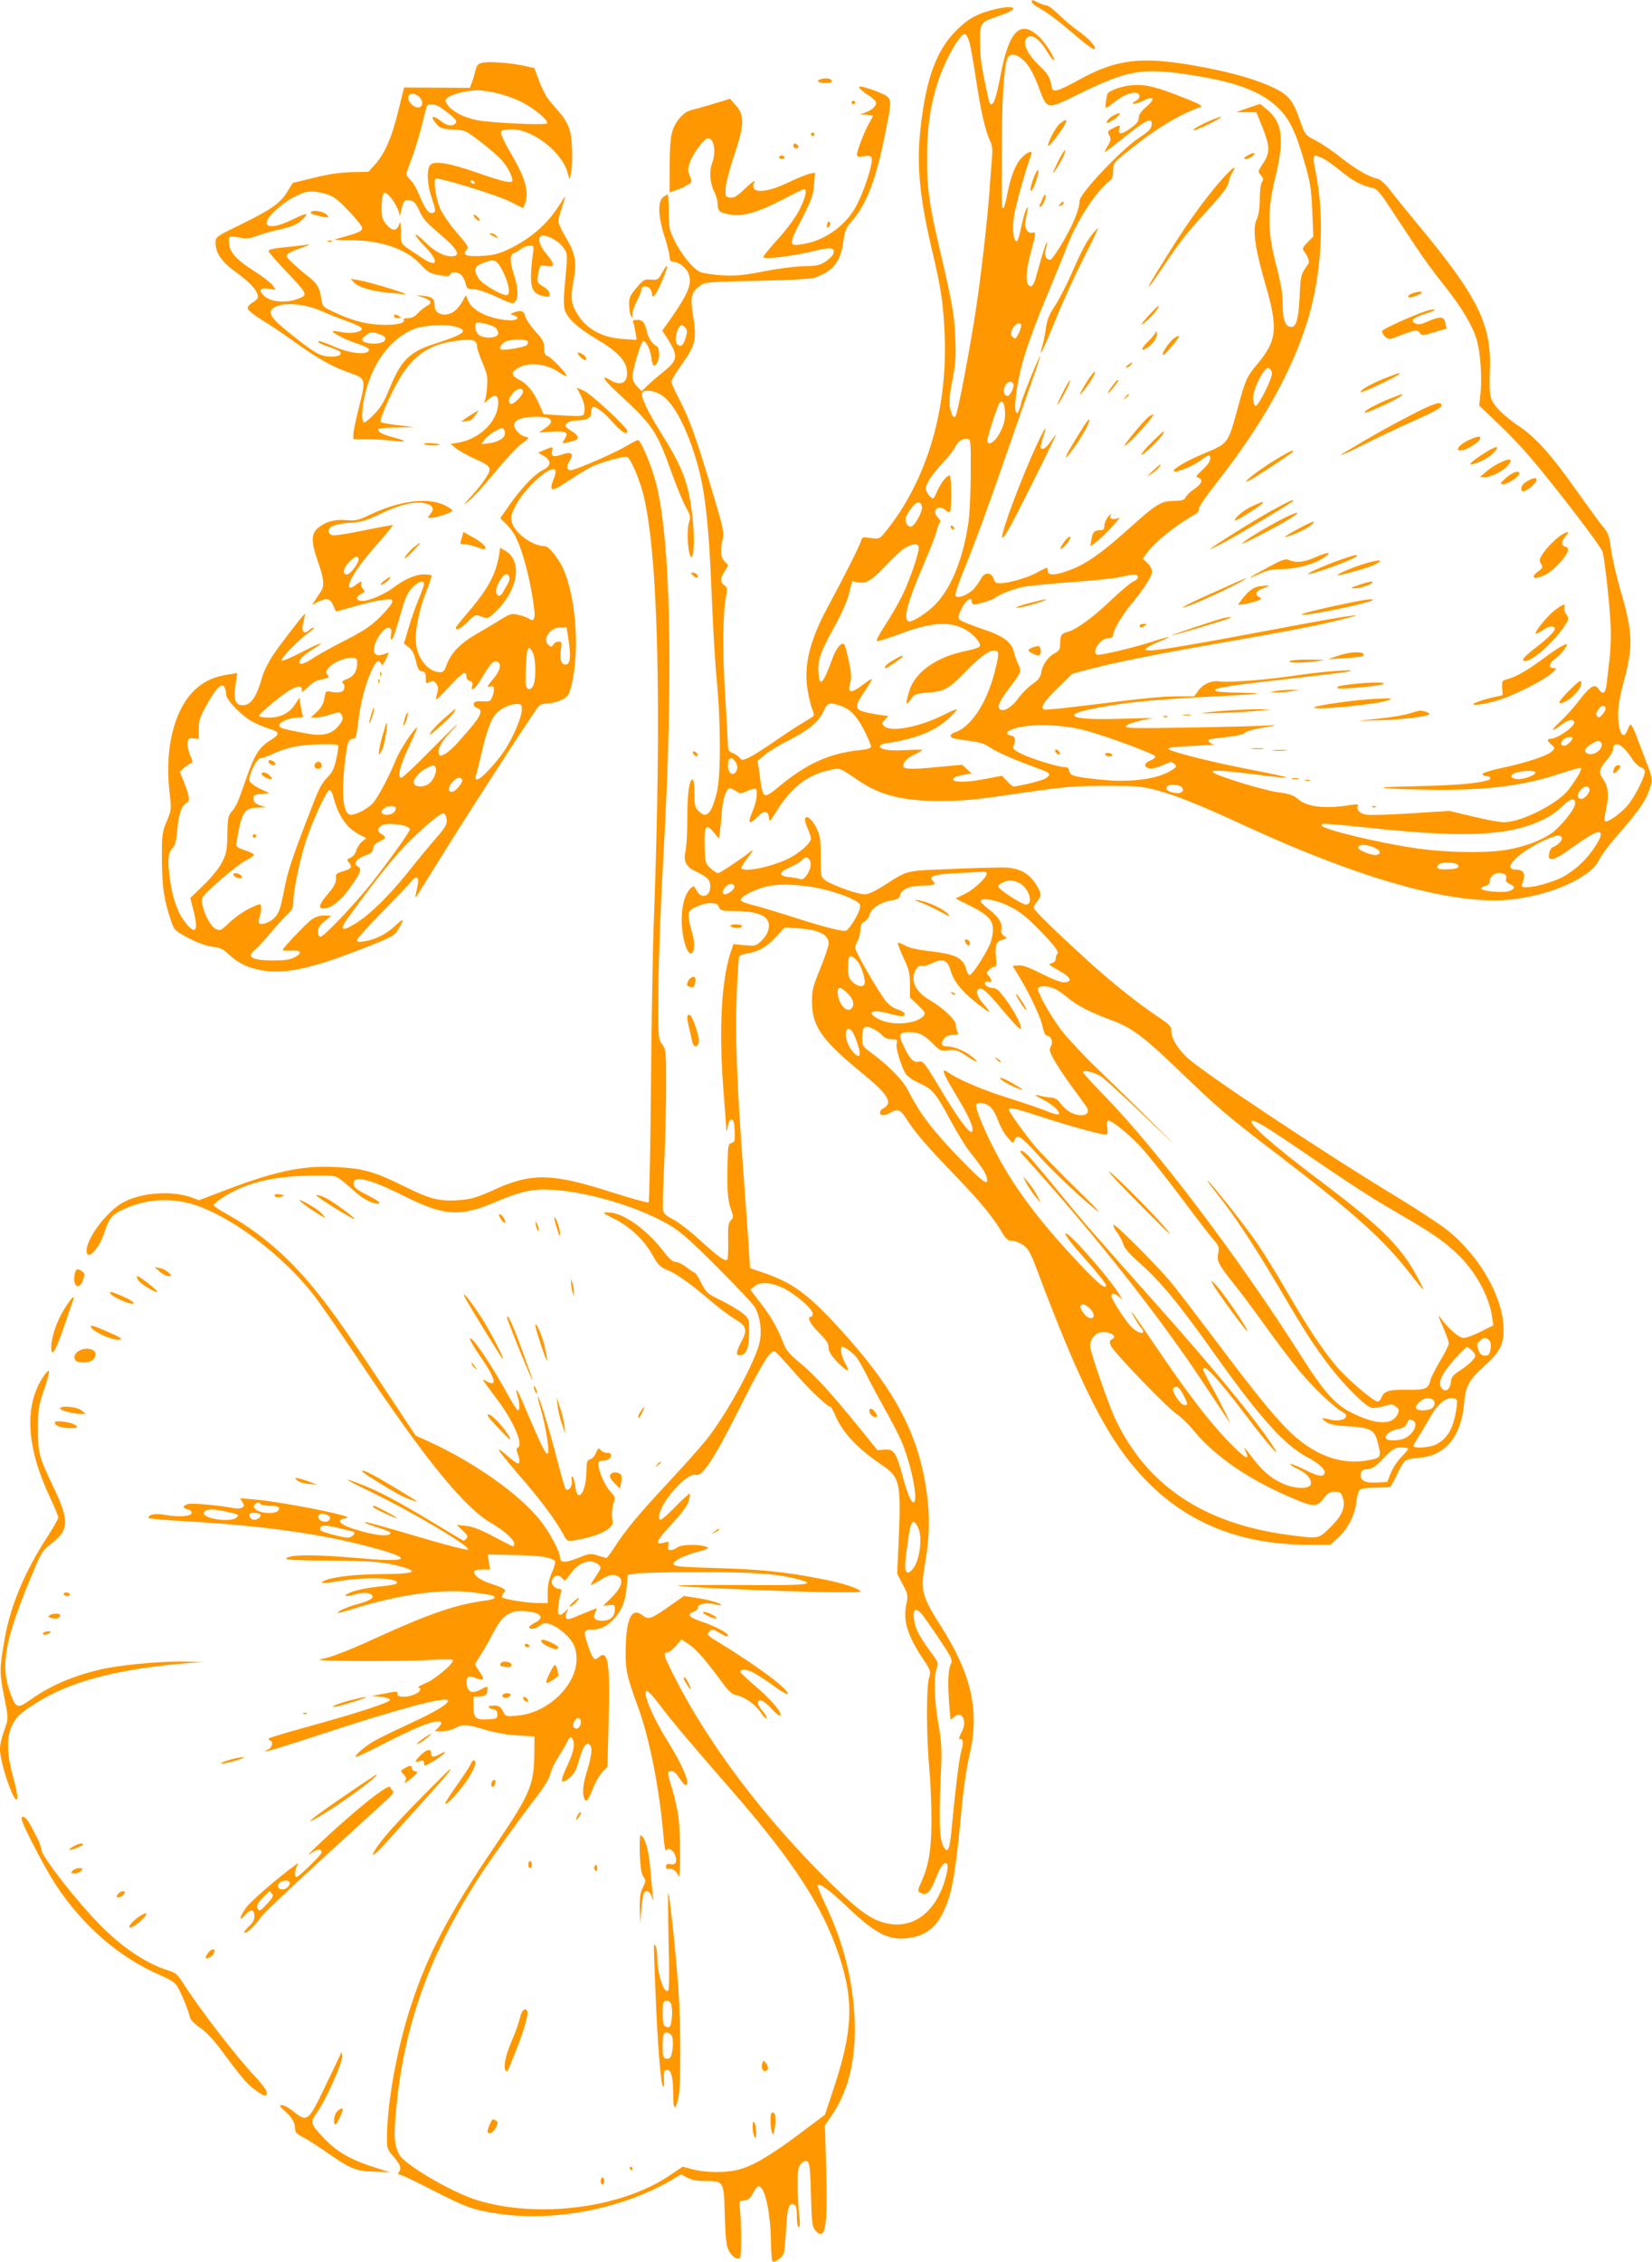<?xml version="1.0" standalone="no"?>
<!DOCTYPE svg PUBLIC "-//W3C//DTD SVG 20010904//EN"
 "http://www.w3.org/TR/2001/REC-SVG-20010904/DTD/svg10.dtd">
<svg version="1.0" xmlns="http://www.w3.org/2000/svg"
 width="935pt" height="1280pt" viewBox="0 0 935 1280"
 preserveAspectRatio="xMidYMid meet">
<g transform="translate(0,1280) scale(0.1,-0.1)"
fill="#ff9800" stroke="none">
<path d="M5840 12788 c0 -7 24 -25 53 -40 28 -16 95 -64 147 -109 111 -95 149
-123 156 -116 11 11 -37 63 -94 102 -31 22 -81 64 -110 93 -29 28 -61 52 -70
52 -9 0 -30 7 -46 15 -34 18 -36 18 -36 3z"/>
<path d="M5605 12741 c-83 -24 -120 -45 -182 -103 -122 -116 -182 -277 -214
-573 -22 -204 -3 -390 67 -685 51 -211 64 -306 71 -485 15 -423 -105 -819
-335 -1103 -34 -42 -35 -42 -84 -36 -46 6 -50 5 -55 -17 -6 -24 -97 -205 -192
-381 -98 -182 -132 -324 -111 -457 7 -42 18 -91 26 -110 8 -18 12 -37 9 -41
-3 -4 -29 -21 -58 -38 -29 -16 -100 -63 -158 -103 -58 -41 -125 -83 -148 -94
-40 -18 -44 -18 -55 -2 -7 9 -25 21 -39 26 -20 8 -27 17 -27 38 0 16 -7 147
-16 293 -16 261 -13 462 6 560 8 39 6 47 -11 59 -24 17 -24 35 2 78 l21 34
-21 23 c-23 24 -26 58 -11 124 10 40 4 64 -65 293 -91 301 -122 385 -180 499
-25 47 -45 93 -45 101 0 9 27 53 59 98 77 106 85 143 64 272 -18 109 -12 135
40 173 27 20 45 21 320 27 161 3 306 11 323 16 110 37 154 93 169 218 7 50 14
67 47 105 82 93 136 234 187 489 36 180 37 192 12 215 -17 16 -127 56 -152 56
-17 0 1 -20 42 -46 22 -14 43 -32 46 -40 7 -20 -18 -46 -60 -61 l-32 -11 38
-1 c20 -1 37 -4 37 -7 0 -4 -9 -21 -20 -39 -23 -37 -70 -158 -70 -180 0 -12 8
-14 39 -9 29 5 39 2 44 -9 11 -29 -47 -205 -95 -287 -59 -100 -170 -178 -282
-199 -96 -18 -97 -11 -15 146 52 102 62 128 66 187 l6 69 -31 -6 c-17 -4 -70
-25 -118 -48 -136 -67 -229 -65 -193 4 7 12 -16 -4 -50 -36 -49 -47 -66 -58
-88 -55 -27 3 -28 5 -26 53 1 28 23 110 48 185 58 172 60 227 10 283 l-33 38
-99 -30 c-54 -16 -110 -32 -124 -35 -39 -8 -88 -64 -104 -120 -10 -34 -15 -96
-15 -197 l0 -148 39 14 c22 7 51 21 65 30 23 16 24 18 10 50 -12 30 -12 40 0
75 15 44 73 126 95 135 39 16 58 -69 31 -139 -16 -44 -12 -113 11 -158 12 -23
21 -56 21 -75 0 -39 13 -48 79 -58 68 -10 155 16 287 85 63 33 118 60 123 60
19 0 8 -50 -26 -116 -20 -41 -69 -108 -120 -164 -47 -52 -85 -99 -85 -104 0
-15 152 2 270 30 115 28 138 26 126 -12 -3 -11 -23 -30 -44 -44 -31 -21 -50
-25 -123 -26 -47 -1 -148 -14 -224 -29 -113 -22 -157 -27 -234 -23 -53 3 -110
12 -128 19 -41 18 -105 97 -146 179 -29 59 -32 72 -32 162 0 54 -3 98 -6 98
-3 0 -13 -6 -24 -14 -33 -24 -31 -107 4 -217 17 -53 31 -108 31 -123 0 -17 5
-26 15 -26 33 0 77 -32 91 -66 23 -55 1 -112 -93 -247 l-55 -78 31 -47 c61
-96 58 -120 -26 -187 -26 -21 -65 -54 -85 -73 l-36 -35 -26 26 c-17 17 -26 37
-26 58 0 38 49 199 61 199 16 0 39 -46 45 -92 7 -51 17 -60 34 -29 18 34 13
89 -9 96 -18 5 -51 60 -51 84 0 5 -5 22 -12 36 -8 18 -19 25 -41 25 -24 0 -28
-3 -22 -17 4 -10 9 -35 12 -57 l6 -39 -79 5 c-102 6 -190 49 -240 117 -51 72
-58 106 -38 212 20 109 12 152 -47 251 -21 36 -39 75 -39 86 0 10 9 45 20 77
11 32 20 60 20 63 0 3 -18 -23 -40 -57 -69 -106 -161 -184 -287 -244 -53 -24
-84 -32 -149 -35 -85 -5 -108 5 -84 33 14 17 13 20 -69 116 -30 35 -65 88 -79
117 -26 57 -42 172 -24 172 41 0 350 -96 415 -129 l78 -39 10 24 c25 68 4 144
-80 287 -28 47 -52 96 -54 109 -2 21 2 23 50 26 118 7 290 -122 325 -243 l11
-40 8 30 c12 53 9 188 -5 243 -9 33 -29 70 -53 98 -21 25 -51 60 -66 78 -15
18 -40 66 -55 107 l-28 74 -54 12 c-77 17 -194 26 -235 19 -30 -6 -36 -12 -45
-49 -6 -23 -15 -54 -21 -68 l-10 -26 -186 1 -186 1 -33 -133 c-37 -152 -75
-238 -130 -301 l-39 -43 -95 -2 c-66 -2 -131 -11 -214 -32 l-119 -29 -29 -47
c-41 -67 -90 -102 -259 -185 -146 -71 -149 -73 -149 -105 0 -61 35 -111 121
-172 77 -56 119 -103 119 -136 0 -8 -14 -23 -31 -32 -18 -11 -29 -24 -27 -34
2 -10 37 -38 78 -63 42 -25 125 -81 185 -124 137 -98 214 -142 313 -176 94
-33 94 -33 53 -199 -17 -66 -31 -133 -31 -149 l0 -28 78 0 c42 0 109 -4 147
-9 82 -10 82 -2 0 20 -59 15 -85 29 -85 45 0 5 46 10 103 10 l102 2 -92 11
c-50 6 -95 14 -98 18 -10 9 52 153 104 242 80 136 171 198 324 218 93 12 117
5 117 -34 0 -10 14 -51 31 -91 26 -61 30 -81 26 -132 -2 -33 -8 -69 -12 -80
-8 -19 -6 -18 17 3 38 34 58 29 58 -15 -1 -105 -102 -206 -228 -228 l-42 -7
29 -23 c15 -13 61 -39 102 -58 102 -46 106 -53 68 -111 -16 -27 -53 -73 -82
-104 -48 -52 -49 -54 -12 -25 22 17 87 89 145 159 58 71 127 145 153 164 42
31 45 35 25 38 -32 5 -68 41 -68 68 0 27 44 45 117 46 96 2 119 -24 58 -65
l-35 -24 74 5 c82 5 97 -4 71 -44 -16 -24 -16 -25 12 -18 56 12 63 16 63 30 0
8 -16 24 -35 35 -19 12 -35 24 -35 28 0 17 27 31 60 32 63 2 85 12 85 42 1 14
4 29 7 32 12 13 64 -25 116 -84 50 -57 82 -76 82 -49 0 20 -203 208 -245 227
l-41 18 24 -46 c14 -29 22 -59 20 -81 -3 -39 4 -38 -162 -28 l-69 4 -24 54
c-33 74 -67 117 -114 141 -49 24 -48 47 1 71 62 32 160 18 231 -33 17 -12 32
-19 35 -16 8 7 -85 105 -106 112 -15 5 -20 15 -20 46 0 33 -8 48 -50 94 -28
31 -53 69 -57 85 -6 31 -26 37 -68 21 -19 -8 -19 -8 3 -15 39 -13 19 -31 -29
-28 -117 8 -215 58 -234 121 -7 25 -8 24 -26 -11 -10 -20 -31 -46 -45 -57 -48
-37 -114 -22 -114 27 0 41 -13 53 -61 58 l-44 4 39 -13 c49 -15 55 -32 19 -50
-15 -9 -38 -27 -50 -41 -15 -17 -33 -26 -54 -26 -17 0 -28 -4 -24 -10 12 -19
-50 -32 -135 -27 -88 4 -165 26 -268 75 -55 26 -57 28 -64 75 -8 58 -25 86
-75 124 -20 15 -57 47 -82 70 -41 37 -44 44 -31 57 8 8 44 24 80 35 36 12 52
20 35 17 -16 -2 -59 -7 -95 -11 -102 -10 -130 -15 -130 -26 0 -6 42 -54 94
-109 111 -115 124 -135 99 -149 -73 -38 -174 -36 -218 5 -34 32 -24 48 27 40
l39 -6 -17 25 c-9 13 -56 50 -105 81 -103 65 -141 108 -143 162 -1 40 -6 39
77 25 25 -4 51 0 75 10 20 9 79 26 131 38 76 17 101 28 130 55 46 43 31 43
-60 -1 -133 -64 -185 -35 -94 51 55 53 136 101 187 109 23 4 59 0 95 -10 50
-15 68 -27 135 -97 43 -44 78 -89 78 -99 0 -14 -16 -23 -72 -40 -40 -11 -77
-22 -83 -24 -5 -2 35 -4 91 -4 177 -2 314 -50 397 -140 36 -40 50 -48 100 -57
48 -9 60 -8 64 3 7 19 47 16 66 -5 9 -10 19 -32 23 -48 5 -26 10 -29 42 -30
22 0 75 -17 131 -43 90 -42 95 -43 108 -26 18 26 16 73 -7 147 -25 79 -26 117
-2 125 9 4 28 15 41 25 13 10 35 18 49 18 24 0 25 0 16 -62 -5 -35 -9 -89 -9
-120 0 -66 19 -93 73 -104 28 -6 32 -4 32 14 0 12 -13 28 -36 41 -34 21 -35
23 -29 64 10 57 12 60 51 52 45 -8 45 10 -1 65 -39 47 -53 86 -36 103 18 18
101 -22 129 -63 26 -37 26 -31 6 -242 -4 -36 -3 -83 0 -103 10 -50 70 -107
185 -175 106 -63 157 -113 167 -165 14 -77 -27 -105 -93 -65 -56 34 -37 1 39
-69 205 -189 224 -216 313 -466 26 -71 60 -154 76 -183 27 -49 29 -57 18 -89
-13 -39 -7 -161 9 -190 18 -31 25 85 13 204 -20 201 -53 291 -177 489 -75 119
-118 209 -110 229 7 19 47 19 89 1 69 -28 140 -145 202 -329 64 -192 86 -374
105 -862 6 -148 18 -346 27 -440 23 -233 23 -538 0 -628 -31 -125 -59 -153
-105 -104 -19 20 -22 35 -22 100 0 42 -4 77 -10 77 -19 0 -30 -79 -30 -220 0
-80 -5 -163 -10 -185 -14 -58 2 -89 59 -116 65 -31 81 -47 81 -84 0 -60 -53
-74 -78 -22 -12 24 -16 26 -29 15 -34 -28 -55 -97 -55 -182 0 -92 27 -191 52
-191 21 0 25 65 6 123 -14 44 -20 80 -17 109 2 20 77 53 121 53 33 0 42 -4 49
-22 7 -20 15 -22 102 -23 93 -1 150 -17 171 -49 20 -29 8 -78 -27 -113 -35
-35 -37 -36 -100 -31 l-64 6 -16 -47 c-52 -156 -67 -440 -41 -775 9 -115 17
-218 17 -230 1 -12 5 -3 8 19 4 26 11 40 21 40 11 0 16 -15 18 -63 3 -57 1
-64 -18 -69 -18 -5 -20 -14 -22 -107 -4 -154 0 -217 19 -268 15 -43 15 -47 -1
-63 -14 -15 -17 -34 -15 -116 1 -54 -1 -102 -4 -106 -13 -12 -52 16 -155 110
-57 52 -126 105 -153 118 -34 17 -52 32 -56 48 -3 14 -1 131 6 260 6 130 11
330 11 444 0 200 -1 209 -22 238 -23 30 -23 35 -22 307 1 158 13 480 28 747
60 1047 42 1835 -48 2147 -29 99 -81 218 -95 218 -6 0 -33 -14 -60 -30 -64
-40 -294 -140 -320 -140 -25 0 -27 21 -5 56 23 35 7 50 -37 35 -54 -19 -72
-15 -65 14 7 29 6 30 -41 10 l-37 -16 32 -19 c44 -27 42 -55 -5 -79 -49 -25
-127 -107 -191 -200 l-51 -73 33 -32 c18 -17 42 -49 53 -71 44 -85 89 -262
107 -417 6 -49 -5 -68 -27 -50 -7 6 -33 16 -58 22 -44 11 -47 10 -110 -28 -35
-22 -95 -58 -134 -80 -87 -50 -140 -104 -165 -168 -16 -44 -22 -49 -46 -47
-62 5 -119 75 -129 158 -9 69 15 193 59 302 18 46 31 85 28 88 -3 3 -24 5 -47
5 -43 0 -109 -29 -169 -75 -47 -36 -137 -75 -173 -75 -40 0 -44 21 -9 40 22
11 23 14 10 28 -8 8 -13 21 -10 28 7 19 -1 17 -32 -6 -41 -33 -49 -9 -17 47
35 60 71 106 163 211 40 45 69 82 65 82 -4 0 -75 -13 -158 -30 -173 -34 -193
-36 -202 -14 -12 31 24 49 110 55 71 4 96 12 180 52 110 52 194 72 253 59 45
-9 55 -33 28 -63 -16 -18 -16 -19 3 -19 32 0 123 30 123 41 0 6 -21 20 -47 32
-97 45 -255 23 -423 -57 -62 -30 -77 -33 -129 -29 -67 6 -118 -8 -161 -44 -40
-33 -40 -80 0 -193 33 -94 37 -135 17 -165 -8 -11 -22 -33 -32 -49 l-19 -29
32 17 c49 25 71 21 88 -19 8 -19 15 -35 17 -35 1 0 49 14 107 30 58 17 129 33
158 36 45 6 52 5 52 -11 0 -10 -31 -48 -68 -85 -55 -54 -94 -79 -198 -133 -72
-36 -154 -82 -184 -102 -59 -40 -93 -41 -67 -2 8 12 39 37 68 54 83 50 45 40
-68 -19 -56 -29 -105 -50 -109 -45 -9 9 94 116 149 154 20 14 35 28 32 31 -3
3 -14 -3 -25 -13 -32 -29 -47 -7 -33 47 6 24 11 44 9 45 -4 4 -131 -161 -179
-231 -26 -39 -55 -96 -63 -126 -31 -111 -64 -160 -109 -160 -45 0 -55 32 -40
129 l8 53 -44 -7 c-87 -13 -139 -36 -193 -85 -119 -110 -175 -331 -147 -579
12 -101 12 -102 -16 -169 -26 -63 -27 -75 -27 -217 1 -153 12 -227 52 -345 18
-53 21 -56 98 -97 51 -27 98 -44 134 -49 45 -5 62 -13 95 -44 55 -52 111 -78
198 -92 129 -20 289 17 585 135 146 58 155 63 178 102 35 60 30 63 -22 15 -51
-47 -109 -76 -172 -86 -32 -5 -42 -3 -42 7 0 7 64 79 143 159 79 80 153 158
165 173 26 35 46 27 37 -16 -18 -88 -19 -85 3 -52 11 17 82 131 159 255 153
246 496 775 521 803 9 10 30 17 51 17 20 0 54 9 77 19 32 15 42 26 51 57 57
192 37 519 -41 689 -27 59 -81 125 -103 125 -72 0 -176 78 -188 142 -5 26 1
46 26 93 54 99 194 224 221 197 5 -5 3 -25 -8 -50 -29 -75 -14 -78 76 -17 45
30 104 67 132 81 55 28 195 67 209 58 18 -11 59 -104 83 -186 90 -315 114
-1195 65 -2478 -5 -151 -12 -561 -15 -910 -3 -349 -9 -638 -13 -643 -4 -4 -97
22 -208 57 -338 109 -455 111 -665 15 -88 -40 -128 -53 -183 -58 -123 -11
-175 1 -330 78 -167 83 -231 101 -391 108 -191 9 -348 -26 -653 -144 l-115
-44 -45 17 c-115 40 -290 26 -391 -33 -91 -54 -200 -200 -200 -270 0 -60 69 8
99 98 29 89 44 107 115 139 136 62 291 66 432 11 207 -80 468 -282 633 -490
37 -47 158 -221 269 -387 368 -552 593 -828 746 -914 68 -39 126 -91 126 -114
0 -9 -2 -16 -5 -16 -3 0 -52 25 -109 55 -75 40 -119 57 -158 62 l-53 5 33 -31
c28 -26 32 -34 22 -46 -7 -8 -15 -13 -19 -11 -3 1 -85 50 -181 108 -190 115
-310 178 -408 214 -101 39 -86 27 63 -45 241 -116 586 -322 553 -329 -10 -2
-97 20 -195 48 -335 98 -385 112 -389 107 -3 -3 29 -15 70 -28 42 -13 76 -27
76 -31 0 -26 -96 -16 -216 24 -75 25 -91 49 -39 58 24 4 13 10 -63 28 -126 30
-349 69 -450 78 l-84 7 14 -22 c11 -18 11 -23 -2 -31 -8 -5 -26 -7 -40 -4 -81
16 -236 30 -261 25 -36 -7 -39 -24 -7 -31 13 -3 23 -12 23 -20 0 -20 -75 -25
-151 -11 -54 10 -94 3 -94 -17 0 -5 100 -13 223 -20 453 -25 827 -81 1114
-168 161 -48 108 -63 -146 -40 -256 23 -411 21 -411 -5 0 -5 107 -9 238 -9
237 0 320 -7 420 -36 95 -27 62 -39 -109 -40 -151 -1 -271 -14 -325 -34 -49
-19 -18 -21 80 -5 155 25 341 17 322 -14 -3 -4 -38 -12 -78 -15 -93 -9 -166
-25 -198 -42 -21 -11 -22 -13 -6 -14 10 0 36 5 56 11 47 14 93 5 88 -18 -2
-10 -27 -22 -71 -35 -68 -18 -132 -46 -125 -53 2 -2 40 7 83 21 261 82 503
116 676 95 55 -7 107 -15 115 -18 27 -10 13 -22 -33 -28 -170 -22 -320 -73
-635 -217 -133 -61 -241 -103 -280 -111 -58 -11 -42 -12 187 -15 138 -1 312 1
388 5 76 5 143 5 149 2 17 -11 -101 -113 -155 -133 -27 -11 -45 -22 -39 -24
37 -12 -26 -52 -83 -52 -26 0 -35 4 -35 16 0 13 -6 15 -32 10 -18 -4 -51 -10
-73 -14 l-40 -7 49 -5 c27 -3 51 -10 53 -17 5 -14 -179 -74 -481 -157 -109
-30 -201 -58 -205 -62 -3 -4 0 -9 7 -11 20 -8 14 -39 -10 -51 -63 -30 34 -2
338 98 396 130 666 202 679 180 10 -17 -70 -65 -222 -135 -81 -37 -173 -82
-203 -100 -56 -34 -112 -85 -93 -85 6 0 77 34 159 76 160 82 260 124 299 124
30 0 31 -7 6 -34 l-20 -21 42 0 c23 0 56 8 74 18 43 23 65 22 169 -10 55 -16
125 -29 184 -32 l95 -6 -1 -100 c-2 -174 -25 -228 -219 -514 -261 -384 -384
-618 -478 -906 -81 -247 -136 -551 -137 -752 0 -57 3 -66 33 -100 41 -47 51
-71 36 -90 -10 -11 -8 -15 12 -20 13 -3 94 -42 179 -86 191 -98 231 -112 378
-133 321 -45 701 31 977 194 l50 30 35 -19 c24 -13 55 -19 100 -19 107 0 107
0 112 -192 4 -129 8 -171 22 -200 17 -36 50 -57 64 -43 8 8 9 150 2 250 l-5
70 30 5 c22 4 34 15 48 43 9 20 23 37 31 37 34 0 66 -141 69 -302 1 -64 5
-119 9 -123 9 -9 55 22 63 43 4 9 10 72 14 139 7 124 16 151 45 140 12 -5 16
-21 16 -67 0 -36 4 -60 11 -60 7 0 8 21 2 67 -4 38 -8 114 -8 170 0 89 3 105
20 122 14 14 24 18 35 11 12 -7 16 -44 20 -189 4 -158 7 -181 24 -200 57 -63
71 12 62 338 l-7 256 41 60 c94 141 136 317 127 540 -10 222 -62 430 -162 642
-29 61 -51 114 -48 117 12 12 70 -30 152 -108 173 -166 247 -205 358 -192 101
12 164 61 208 161 45 101 63 208 95 545 12 132 30 257 46 325 60 250 15 458
-160 733 -107 168 -116 202 -93 340 26 149 30 247 18 367 -39 362 -175 626
-512 992 -168 183 -256 246 -418 302 l-76 26 -7 115 c-4 63 -19 270 -33 460
-35 476 -45 750 -35 982 4 108 11 201 14 207 4 6 23 13 44 16 65 11 111 37
163 93 l51 55 84 -6 c110 -8 164 -36 164 -85 0 -14 -21 -77 -47 -141 -43 -104
-48 -124 -47 -191 0 -139 57 -218 297 -413 135 -111 162 -158 106 -188 -24
-12 -25 -39 -1 -39 9 1 28 7 42 15 41 24 56 18 91 -37 50 -78 118 -157 275
-319 140 -145 214 -235 266 -323 22 -37 33 -46 55 -46 16 0 44 -11 63 -24 29
-20 41 -41 74 -127 190 -507 323 -800 456 -998 257 -384 612 -571 1083 -571
l127 0 45 41 c55 51 94 129 102 203 3 31 12 61 20 68 8 6 45 11 87 11 41 0 78
2 84 6 6 3 24 36 41 73 16 37 38 71 48 76 10 5 46 12 81 15 145 12 234 124
249 312 8 93 28 130 117 209 84 76 106 117 106 202 0 180 -135 419 -320 565
-44 35 -174 120 -288 189 -416 252 -1105 710 -1185 788 -53 51 -87 108 -87
144 0 32 -7 39 -80 88 -111 74 -260 193 -390 311 -184 168 -310 290 -310 303
0 6 9 22 20 36 27 34 25 49 -11 103 -40 60 -96 88 -181 89 -35 0 -169 -3 -298
-9 -260 -10 -239 -5 -377 -93 -52 -33 -89 -50 -110 -50 -39 0 -183 51 -221 79
-27 19 -27 21 -27 133 0 98 -3 119 -23 161 -42 83 -90 86 -52 3 11 -25 20 -52
20 -60 0 -26 -70 -87 -134 -117 -102 -47 -245 -75 -260 -51 -2 4 11 28 30 51
35 45 43 61 22 43 -53 -42 -173 -122 -184 -122 -7 0 -27 12 -43 28 -29 26 -30
31 -33 126 -3 115 8 130 53 75 l27 -34 6 35 c3 19 8 71 11 114 6 78 26 136 46
136 5 0 21 -7 35 -16 23 -16 27 -16 64 1 22 10 43 15 47 11 13 -13 5 -73 -17
-124 -30 -70 -22 -83 23 -37 41 42 64 41 69 -2 3 -26 5 -24 41 34 84 137 176
209 300 235 64 14 52 18 167 -59 120 -82 249 -114 450 -115 147 0 197 5 525
53 187 27 250 32 415 33 171 0 206 -2 285 -22 113 -29 252 -84 520 -208 656
-302 1176 -446 1494 -414 229 24 455 125 502 225 11 24 51 78 87 120 122 138
171 205 191 261 27 70 27 74 -10 169 -17 44 -42 110 -56 148 -14 37 -29 67
-33 67 -5 0 -13 -13 -19 -30 -22 -65 -53 -14 -53 90 0 42 11 105 31 180 56
206 53 282 -20 529 -21 74 -44 174 -51 222 -10 80 -15 93 -50 135 -21 25 -90
121 -155 212 -136 192 -220 286 -318 352 -89 61 -141 113 -156 158 -8 23 -10
76 -7 150 12 264 -65 420 -404 828 -68 82 -142 173 -163 202 -23 30 -51 55
-65 59 -54 13 -129 56 -209 120 -47 38 -112 81 -144 98 -59 30 -60 31 -87 107
-41 119 -67 151 -152 192 -92 43 -209 78 -368 110 -364 72 -510 59 -742 -70
-111 -61 -141 -69 -145 -39 -10 58 -19 74 -73 126 -68 65 -95 128 -68 155 24
25 70 -5 110 -71 18 -30 36 -55 41 -55 16 0 -48 102 -85 135 -102 94 -166 31
-212 -205 -26 -136 -40 -180 -56 -180 -5 0 -12 10 -14 23 -40 181 -48 235 -49
307 -2 131 -1 134 92 165 96 32 124 55 65 54 -22 0 -66 -8 -99 -18z m-118
-181 c7 -25 24 -121 38 -215 26 -174 54 -295 80 -345 10 -20 13 -47 10 -87 -3
-32 -10 -121 -15 -198 -14 -180 -44 -446 -75 -655 -33 -221 -105 -603 -117
-615 -12 -14 -25 9 -33 60 -4 28 2 79 16 146 17 86 20 127 16 234 -5 133 -16
195 -86 495 -62 264 -75 355 -74 535 0 168 20 296 64 430 43 126 126 271 152
262 6 -2 17 -23 24 -47z m312 -107 c26 -27 49 -67 75 -134 56 -147 42 -144
244 -45 260 126 343 142 587 107 271 -39 420 -91 520 -183 68 -62 105 -134
154 -302 37 -126 42 -155 48 -287 l6 -147 -33 -33 c-26 -27 -30 -36 -21 -48
26 -36 35 -63 25 -75 -41 -57 -43 -63 -48 -175 -6 -132 -19 -181 -46 -181 -35
0 -50 38 -50 126 0 61 -9 115 -36 220 -51 193 -52 312 -6 500 53 218 41 313
-50 387 l-36 29 -66 -22 c-36 -12 -66 -23 -66 -24 0 -1 25 -1 56 -1 l55 0 34
-85 c43 -108 44 -143 4 -204 -31 -46 -31 -47 -13 -67 15 -17 16 -24 6 -39 -7
-11 -12 -54 -12 -96 0 -50 -6 -88 -16 -111 -27 -55 -13 -160 45 -361 76 -259
70 -327 -43 -462 -60 -71 -68 -90 -111 -250 -55 -201 -53 -198 -186 -254 -106
-44 -187 -92 -175 -103 10 -10 109 30 151 62 24 19 46 31 49 28 15 -16 2 -44
-38 -81 -37 -34 -41 -41 -25 -45 31 -8 22 -35 -22 -64 -23 -15 -44 -36 -48
-46 -6 -16 -19 -20 -69 -21 -76 -3 -94 -15 -262 -165 -147 -132 -233 -192
-324 -226 -84 -32 -126 -33 -126 -4 0 11 -3 19 -7 17 -5 -2 -32 -15 -60 -31
-54 -28 -157 -57 -205 -57 -21 0 -29 6 -34 24 -9 37 -51 41 -69 6 -8 -15 -26
-41 -40 -58 -28 -34 -91 -60 -106 -45 -6 6 11 62 47 149 69 170 138 359 254
694 48 140 109 313 134 384 26 71 45 131 43 132 -4 5 -107 -250 -107 -265 0
-5 -5 -22 -11 -38 -9 -24 -12 -26 -20 -11 -10 18 3 131 27 233 22 96 76 246
157 440 41 99 90 218 108 265 52 137 160 304 234 362 20 15 25 28 25 63 0 42
2 44 93 117 152 122 273 195 402 243 15 5 -8 18 -100 54 -154 61 -212 75 -289
69 -50 -4 -113 -25 -135 -44 -8 -7 -18 -84 -11 -84 4 0 27 16 51 35 46 37 100
58 125 48 21 -8 17 -31 -8 -44 -41 -22 0 -21 42 1 61 31 72 12 18 -34 -30 -26
-43 -45 -43 -63 0 -20 -12 -34 -48 -60 -49 -35 -72 -36 -62 -2 8 23 3 24 -35
4 -34 -17 -34 -19 -19 -46 8 -15 5 -27 -11 -54 -12 -19 -19 -35 -16 -35 3 0
41 29 85 64 149 121 185 138 179 89 -2 -22 -18 -38 -73 -74 -102 -68 -335
-315 -335 -356 0 -45 -36 -133 -93 -230 -33 -57 -66 -103 -72 -103 -26 0 -38
28 -26 61 6 18 9 34 7 37 -5 4 -24 -56 -61 -190 -9 -35 -21 -58 -29 -58 -34 0
-34 75 -1 195 30 109 30 115 6 108 -25 -6 -45 30 -37 67 3 15 8 41 11 56 6 27
5 27 -7 9 -7 -11 -19 -56 -28 -100 -9 -44 -20 -80 -25 -80 -19 0 -27 70 -16
140 8 58 69 276 97 348 11 29 -19 20 -54 -16 -35 -36 -62 -106 -82 -210 -7
-37 -16 -70 -21 -73 -11 -6 -10 -31 -9 326 0 278 12 466 31 518 13 35 55 29
98 -15z m-2975 -183 c43 -11 103 -33 134 -50 74 -39 150 -105 137 -118 -12
-11 -310 2 -394 18 -70 13 -138 47 -165 83 -18 25 -19 29 -4 43 20 20 107 42
169 43 25 1 81 -8 123 -19z m-452 -17 c21 -19 24 -51 4 -59 -32 -12 -78 38
-61 66 9 15 36 12 57 -7z m114 -56 c11 -7 39 -27 62 -46 33 -27 39 -37 31 -48
-17 -20 -47 -16 -83 12 -51 39 -65 27 -23 -19 19 -22 32 -26 92 -29 70 -4 71
-5 156 -70 48 -37 101 -83 119 -104 31 -34 60 -90 60 -113 0 -20 -50 -9 -191
40 -167 59 -255 73 -275 45 -21 -29 -16 -113 11 -190 17 -49 21 -71 13 -76
-27 -17 -50 11 -87 102 -12 31 -33 67 -47 80 -13 12 -24 27 -24 33 0 6 13 45
29 86 16 41 41 122 56 180 14 58 28 111 30 118 6 15 44 15 71 -1z m4997 -291
c18 -7 66 -41 107 -75 70 -57 116 -81 182 -95 22 -5 44 -32 104 -124 169 -258
207 -312 298 -427 98 -122 165 -235 186 -315 19 -71 28 -204 20 -288 l-8 -77
103 -98 c57 -53 139 -139 182 -190 148 -173 406 -510 414 -541 11 -44 37 -271
44 -396 4 -60 2 -147 -5 -205 -6 -55 -14 -121 -17 -147 -6 -52 -22 -61 -45
-27 -21 33 -47 18 -108 -61 -29 -39 -80 -96 -114 -127 -58 -54 -47 -57 22 -6
30 23 62 25 62 5 0 -25 -97 -92 -135 -92 -21 0 -19 -12 6 -33 20 -17 20 -19 4
-37 -22 -24 -144 -65 -281 -94 -59 -12 -110 -28 -112 -34 -2 -7 5 -12 17 -12
26 0 36 -17 14 -24 -63 -19 -179 -29 -398 -34 -205 -5 -234 -8 -160 -13 50 -4
171 -7 270 -8 292 -1 493 25 689 90 65 22 121 37 124 34 7 -7 -20 -55 -68
-120 -59 -80 -266 -186 -366 -187 -23 -1 -102 14 -176 32 l-135 32 -219 -14
c-120 -8 -234 -11 -253 -7 -37 8 -54 26 -46 48 4 11 -3 12 -37 7 -148 -24
-247 -13 -302 33 -24 22 -49 30 -116 39 -83 12 -344 92 -364 112 -15 15 50 12
224 -10 259 -33 255 -26 -15 26 -222 43 -466 105 -462 117 2 8 51 14 143 17
76 3 129 7 117 8 -21 2 -40 19 -31 28 3 2 46 8 96 13 57 6 98 16 107 24 8 9
47 20 87 27 89 14 111 22 43 15 -27 -2 -220 -8 -429 -11 -324 -6 -378 -5 -374
7 3 8 36 21 79 31 l74 16 -185 -5 c-181 -5 -262 2 -260 22 0 13 70 31 215 55
136 22 294 35 605 51 118 6 217 12 219 15 2 2 -45 4 -105 5 -60 0 -118 4 -129
8 -38 15 43 29 375 66 179 20 345 40 370 45 84 18 -147 1 -283 -20 -160 -25
-390 -43 -440 -36 -48 8 -98 -13 -126 -53 l-22 -31 -104 0 c-58 0 -193 -12
-302 -26 -293 -37 -437 -53 -445 -48 -20 13 -1 42 76 119 l85 83 98 26 c163
42 361 82 757 151 373 65 539 97 686 134 153 38 21 19 -366 -54 -454 -86 -683
-125 -733 -125 -30 0 -33 2 -21 14 8 7 41 24 72 36 32 13 56 25 55 26 -2 2
-45 -10 -97 -27 -117 -37 -300 -80 -312 -73 -31 19 22 94 67 94 16 0 25 6 25
15 0 28 49 112 102 176 76 92 118 158 118 185 0 14 -12 36 -26 49 l-26 24 20
28 c48 66 155 153 269 219 21 11 31 24 28 34 -2 9 39 70 102 150 252 321 419
617 509 901 86 271 104 601 49 863 -13 62 -13 86 1 86 3 0 19 -6 37 -14z
m-4798 -136 c3 -5 2 -10 -4 -10 -5 0 -13 5 -16 10 -3 6 -2 10 4 10 5 0 13 -4
16 -10z m-478 -82 c25 -28 53 -81 54 -105 1 -10 5 2 10 26 11 55 20 65 54 57
19 -5 32 -20 49 -60 19 -42 41 -68 105 -121 113 -95 135 -135 75 -135 -43 0
-98 29 -151 83 -70 68 -68 43 2 -28 82 -85 73 -124 -15 -65 -133 88 -120 72
-121 148 0 57 -2 63 -11 40 -13 -37 -40 -36 -72 3 -21 25 -26 41 -26 89 0 60
7 90 19 90 4 0 17 -10 28 -22z m641 -427 c33 -67 43 -131 19 -131 -32 0 -140
64 -158 94 -30 50 -25 69 24 88 67 25 78 21 115 -51z m-1028 -221 c41 -18 108
-45 149 -59 41 -15 76 -31 78 -38 7 -20 -54 -33 -109 -23 -28 6 -53 8 -55 6
-7 -7 69 -47 130 -67 73 -24 88 -36 67 -50 -26 -17 -112 -4 -187 29 -70 31
-107 41 -87 23 5 -5 33 -16 61 -26 29 -9 56 -21 59 -27 11 -18 -19 -29 -69
-25 -52 5 -82 23 -230 142 -103 83 -119 116 -64 141 55 25 168 13 257 -26z
m988 -97 c6 -9 12 -22 12 -29 0 -28 -83 -33 -112 -7 -17 15 -24 53 -13 65 11
11 100 -13 113 -29z m2972 14 c0 -8 -7 -29 -16 -46 -15 -30 -18 -31 -32 -18
-13 13 -13 20 -2 46 13 31 50 44 50 18z m-3191 -8 c62 -22 36 -41 -129 -94
-143 -46 -190 -93 -256 -255 -28 -69 -51 -108 -85 -142 -25 -27 -51 -48 -57
-48 -19 0 -15 87 8 174 44 173 147 306 277 356 55 22 191 27 242 9z m1291 -4
c10 -12 10 -24 1 -55 -14 -46 -26 -56 -47 -39 -22 18 -1 109 26 109 4 0 13 -7
20 -15z m-1731 -36 c64 -22 26 -60 -52 -52 -52 6 -61 22 -25 47 27 19 35 19
77 5z m837 -40 c3 -6 2 -15 -4 -21 -13 -13 -139 -34 -149 -24 -11 11 11 40 38
47 39 11 107 10 115 -2z m4213 -179 c4 -28 -78 -192 -94 -187 -5 2 -11 20 -13
39 -4 48 61 181 86 176 9 -2 19 -14 21 -28z m-1464 -60 c9 -15 -17 -70 -33
-70 -19 0 -26 28 -14 56 12 25 36 32 47 14z m-2775 -46 c0 -21 -57 -77 -70
-69 -16 10 -12 30 11 59 23 29 59 35 59 10z m2728 -113 c2 -39 -3 -66 -22
-106 -24 -53 -60 -85 -77 -68 -7 7 23 109 60 206 17 43 36 28 39 -32z m-2830
-119 c4 -27 -34 -52 -90 -60 l-43 -5 16 24 c17 26 88 71 104 66 6 -2 11 -13
13 -25z m2636 -232 c0 -107 -6 -232 -13 -278 -30 -200 -93 -359 -180 -454 -50
-55 -143 -114 -161 -103 -28 17 -3 111 88 322 34 78 67 163 73 188 6 25 15 48
20 51 4 2 -1 14 -12 25 -39 39 1 80 42 43 10 -9 22 -14 25 -11 11 11 10 207
-2 207 -16 0 -48 -41 -69 -87 -10 -24 -20 -43 -23 -43 -15 0 -42 36 -42 55 0
28 38 85 100 151 26 27 55 64 64 82 19 36 43 53 71 49 19 -2 20 -9 19 -197z
m-276 -188 c4 -28 -43 -112 -63 -112 -24 0 -38 37 -24 63 40 74 80 97 87 49z
m-18 -231 c0 -35 -51 -184 -93 -269 -22 -46 -66 -122 -98 -170 -34 -52 -52
-88 -45 -90 7 -1 68 18 137 44 180 68 292 71 379 12 43 -30 77 -75 64 -87 -5
-6 -42 -17 -82 -25 -167 -35 -285 -120 -317 -229 -21 -71 -19 -85 8 -46 22 32
26 34 98 40 94 8 117 20 204 109 86 89 141 130 172 130 30 0 30 -19 -2 -139
-44 -163 -131 -293 -216 -323 -29 -10 -37 -22 -20 -33 6 -3 47 -10 92 -16 64
-8 91 -16 125 -40 39 -26 144 -72 287 -123 53 -20 57 -29 23 -51 -18 -12 -153
-45 -183 -45 -3 0 -18 14 -34 31 l-28 30 -78 -15 c-111 -23 -198 -25 -198 -6
0 10 17 18 52 25 l52 10 -27 24 -27 24 -120 -11 c-146 -15 -202 -15 -210 -2
-11 19 17 52 61 71 24 11 44 22 44 25 0 3 -42 3 -94 0 -91 -6 -146 3 -146 23
0 6 17 13 38 16 166 25 274 68 352 141 28 26 48 49 46 51 -2 2 -35 -11 -72
-30 -140 -71 -303 -102 -340 -65 -15 15 -15 17 4 36 l20 20 -46 7 c-26 3 -66
11 -89 17 -57 14 -56 35 2 118 24 36 42 66 40 68 -2 2 -25 -12 -51 -32 -68
-52 -89 -49 -72 12 8 28 6 56 -7 118 -9 44 -21 87 -25 95 -14 22 -47 -15 -70
-80 -53 -146 -73 -164 -78 -71 -4 67 12 112 94 260 38 69 70 142 80 183 l17
69 33 -7 c47 -8 77 10 160 98 39 42 86 85 105 96 44 27 79 28 79 2z m-3170
-67 c0 -21 -49 -84 -65 -84 -27 0 -24 31 6 65 33 37 59 46 59 19z m4410 -99
c0 -9 -12 -20 -26 -25 -14 -6 -70 -53 -125 -105 -102 -98 -197 -167 -246 -180
-35 -8 -43 -21 -43 -67 0 -31 -5 -40 -29 -53 -38 -19 -71 -66 -78 -110 -5 -28
-16 -43 -50 -66 -24 -17 -60 -52 -79 -79 -37 -52 -87 -81 -106 -62 -15 15 0
48 56 121 64 84 69 94 51 128 -8 15 -20 47 -25 70 -15 62 -60 95 -188 137 -61
21 -116 43 -122 51 -8 10 -5 25 12 61 23 48 58 72 58 40 0 -9 6 -16 13 -16 26
1 105 26 118 37 24 19 101 50 158 62 30 6 151 18 270 27 119 8 243 21 276 28
84 19 105 19 105 1z m-4040 -39 c0 -8 -13 -45 -29 -82 -16 -38 -42 -111 -57
-162 l-28 -93 28 -22 c20 -16 31 -38 40 -77 10 -44 17 -56 34 -58 18 -3 22
-10 22 -38 0 -33 1 -34 22 -23 18 10 24 8 35 -7 16 -21 16 -29 3 -73 -8 -30
-1 -24 71 53 78 83 99 95 99 57 0 -10 9 -21 19 -24 14 -3 18 -11 14 -26 -11
-43 17 -19 57 48 47 79 63 96 85 87 25 -9 17 -50 -20 -93 -38 -45 -43 -55 -21
-47 22 9 28 -13 15 -51 -13 -34 -15 -35 -58 -33 -36 2 -46 -1 -49 -14 -2 -10
5 -19 17 -23 44 -14 22 -53 -109 -197 -24 -28 -57 -56 -72 -64 -25 -13 -29
-13 -34 1 -10 25 15 71 69 127 29 28 41 43 27 33 -14 -11 -86 -82 -160 -157
-74 -76 -141 -138 -149 -138 -25 0 -6 73 48 185 27 58 46 103 41 100 -21 -13
-100 -134 -119 -182 -33 -85 -98 -207 -127 -243 -28 -33 -94 -69 -127 -70 -45
0 -57 110 -34 305 13 109 19 125 46 125 15 0 19 16 30 105 12 106 44 223 81
296 22 42 37 49 47 23 5 -12 11 -7 25 22 10 20 18 39 18 40 0 2 -14 -2 -31 -8
-24 -8 -34 -8 -46 4 -29 29 44 159 81 145 12 -5 14 -15 9 -38 -4 -21 -2 -30 4
-26 10 6 16 25 63 186 16 53 31 84 55 108 34 34 65 43 65 19z m819 -325 c13
-91 8 -131 -19 -131 -24 0 -34 32 -25 86 6 40 4 44 -14 44 -11 0 -24 -8 -30
-17 -8 -14 -12 -15 -25 -4 -39 33 6 101 67 101 l34 0 12 -79z m-200 -73 c14
-39 14 -138 1 -172 -11 -31 -36 -34 -43 -6 -3 11 -3 65 0 119 4 75 9 98 19 94
7 -2 17 -18 23 -35z m-998 -35 c4 -55 -16 -90 -58 -105 -22 -8 -30 -15 -23
-22 17 -17 11 -44 -10 -51 -10 -3 -34 -3 -53 0 -34 7 -34 6 -41 -36 -5 -30
-17 -52 -42 -76 l-35 -33 29 0 c16 0 53 8 82 17 44 14 53 15 61 2 14 -22 11
-35 -17 -68 -37 -45 -89 -57 -172 -42 -138 25 -162 32 -162 47 0 19 59 44 105
44 23 0 34 4 30 11 -4 5 -10 31 -13 56 l-7 46 -25 -38 c-33 -50 -82 -75 -147
-75 -28 0 -54 4 -57 8 -6 10 134 127 185 153 41 22 64 18 56 -11 -3 -10 11 -2
34 21 27 27 51 41 79 45 42 7 47 13 29 31 -16 16 28 60 76 77 57 21 95 20 96
-1z m-747 -159 c3 -9 6 -25 6 -35 0 -28 90 -121 147 -151 27 -15 67 -32 91
-39 67 -19 69 -32 13 -67 -65 -40 -91 -82 -140 -224 -45 -131 -55 -153 -83
-184 -16 -18 -20 -38 -21 -125 -2 -93 -6 -110 -31 -159 -16 -32 -60 -86 -104
-128 l-75 -73 21 -82 c28 -114 3 -131 -60 -41 -39 55 -65 137 -78 244 -13 99
-8 134 19 165 13 14 20 44 25 104 7 84 25 137 52 148 21 8 17 36 -12 111 l-27
66 26 22 c14 12 31 24 39 26 10 4 9 13 -6 45 -9 22 -16 53 -14 69 3 26 7 29
33 26 l30 -3 0 58 c1 52 7 68 54 151 53 91 81 113 95 76z m1679 -127 c-3 -42
-56 -164 -102 -230 -17 -25 -53 -70 -82 -101 -54 -59 -86 -74 -75 -33 4 12 20
77 36 145 31 127 54 185 87 214 28 25 84 48 113 45 22 -2 25 -6 23 -40z m1798
32 c60 -20 95 -55 138 -137 22 -44 41 -87 41 -95 0 -10 -17 -16 -62 -21 -174
-18 -301 -75 -461 -208 -87 -71 -89 -70 -107 64 l-12 83 38 32 c20 18 82 56
137 84 116 59 173 107 199 167 20 45 32 50 89 31z m4336 -16 c2 -5 -5 -21 -16
-34 -15 -18 -22 -21 -31 -13 -9 9 -8 18 5 38 17 26 35 30 42 9z m-2940 -127
c132 -37 386 -131 391 -145 2 -7 -10 -17 -27 -24 -19 -7 -30 -18 -29 -27 5
-24 47 -24 100 1 45 21 50 21 65 7 15 -15 13 -18 -18 -37 -81 -50 -226 -69
-392 -53 -156 16 -181 22 -185 50 -2 15 -10 22 -27 22 -36 0 -191 48 -246 76
-40 20 -49 29 -43 42 14 35 10 57 -13 60 -23 3 -30 16 -14 26 69 43 288 44
438 2z m2753 -43 c0 -12 -33 -43 -46 -43 -21 0 -25 17 -8 34 15 16 54 22 54 9z
m164 -29 c12 -30 -39 -70 -74 -59 -29 9 -24 31 13 53 40 25 53 26 61 6z
m-7150 -12 c3 -5 -2 -39 -11 -77 -12 -55 -23 -77 -52 -105 -25 -25 -47 -65
-74 -135 -119 -305 -147 -389 -166 -486 -24 -126 -32 -147 -62 -176 -28 -25
-74 -39 -83 -25 -3 5 -1 23 5 40 6 17 9 40 7 51 -3 21 -4 20 -64 -8 -34 -16
-85 -52 -114 -79 -51 -49 -54 -50 -80 -37 -39 20 -90 142 -74 176 12 29 195
185 243 209 28 14 49 29 48 34 -2 6 -25 17 -53 26 -32 10 -48 20 -47 30 28
183 43 209 122 211 l46 1 -35 12 c-27 10 -35 18 -35 37 0 21 5 24 45 27 l45 4
-55 26 c-32 16 -56 35 -58 45 -6 32 41 127 62 127 10 0 42 11 71 25 28 14 80
32 116 39 70 16 245 21 253 8z m7274 -13 c13 -11 34 -38 48 -60 13 -22 36 -44
49 -49 14 -5 25 -16 25 -24 0 -28 -50 -130 -90 -183 -38 -50 -124 -112 -137
-99 -4 3 -1 29 5 57 20 84 15 138 -14 180 -29 42 -26 53 28 119 15 19 28 42
28 51 0 34 26 38 58 8z m-5025 -80 c17 -23 11 -58 -10 -66 -19 -7 -33 14 -33
48 0 43 20 52 43 18z m-1697 -34 c8 -21 -14 -73 -40 -90 -27 -20 -75 -19 -83
1 -8 21 26 65 68 86 42 22 48 22 55 3z m6224 -26 c0 -16 -68 -40 -103 -37 -42
4 -45 25 -5 37 45 13 108 13 108 0z m-6075 -39 c9 -14 -36 -70 -57 -70 -25 0
-23 29 4 57 23 24 43 29 53 13z m4073 -43 c19 -23 -2 -40 -42 -33 -37 7 -51
19 -41 36 9 14 71 12 83 -3z m2307 -7 c10 -17 -23 -60 -45 -60 -25 0 -26 27
-3 52 18 20 38 23 48 8z m-7106 -56 c25 -99 75 -170 145 -206 l39 -20 -25 -21
c-14 -12 -29 -35 -32 -50 -4 -16 -17 -32 -31 -39 -23 -10 -24 -13 -9 -29 21
-23 12 -36 -37 -49 -22 -6 -39 -16 -38 -23 4 -36 -5 -58 -46 -106 -49 -57 -56
-81 -25 -81 49 0 109 51 174 150 41 62 43 75 19 89 -26 15 -5 43 45 61 32 11
42 20 44 40 2 17 13 29 36 39 37 17 40 26 12 41 -26 14 -25 36 2 51 34 18 158
0 158 -23 0 -14 -123 -185 -220 -308 -96 -120 -267 -300 -286 -300 -9 0 -14
11 -14 29 0 21 10 37 38 60 l37 30 -41 1 c-26 0 -50 -8 -70 -22 -35 -27 -164
-162 -164 -173 0 -3 21 -5 47 -3 57 4 67 -14 21 -38 -23 -13 -57 -18 -113 -18
-129 -1 -165 19 -110 62 13 11 52 53 86 93 34 41 76 88 95 105 28 26 34 39 34
72 0 62 38 243 72 346 39 117 117 286 133 286 7 0 18 -21 24 -46z m7026 -30
c0 -32 -89 -141 -142 -174 -61 -39 -140 -68 -233 -86 -112 -22 -348 -19 -522
6 -221 32 -538 109 -538 130 0 14 -2 14 329 -20 521 -53 763 -36 950 66 27 14
66 44 87 65 41 42 69 47 69 13z m-6675 -27 c0 -21 -22 -37 -52 -37 -32 0 -38
23 -10 39 24 15 62 13 62 -2z m288 -64 c3 -27 -7 -44 -60 -105 -35 -40 -107
-127 -160 -194 -110 -137 -219 -243 -301 -292 -74 -45 -87 -34 -40 31 104 145
213 286 281 363 88 101 241 236 262 232 9 -2 16 -16 18 -35z m6532 -85 c0 -28
-60 -116 -112 -164 -30 -29 -77 -63 -105 -77 -57 -29 -156 -57 -203 -57 -27 0
-31 3 -25 18 23 56 12 82 -36 82 -77 0 -1 84 140 155 85 42 121 48 121 20 0
-14 -27 -39 -51 -48 -9 -3 -19 -19 -21 -36 -4 -27 -1 -31 18 -31 12 0 44 16
70 35 161 115 204 136 204 103z m-1285 -72 c36 -16 45 -33 21 -42 -24 -9 -115
26 -109 42 7 18 44 18 88 0z m-3187 -89 c5 -37 -35 -101 -57 -91 -9 3 -37 9
-63 11 -64 7 -62 28 5 57 29 13 59 31 66 40 20 24 45 15 49 -17z m3667 -17 c0
-11 -13 -16 -49 -18 -63 -4 -83 3 -66 24 18 21 115 16 115 -6z m-2671 -39 c10
-16 -65 -90 -120 -117 l-56 -28 85 -42 c123 -62 144 -97 116 -199 -13 -48
-108 -197 -122 -192 -6 2 -14 16 -18 31 -18 68 -58 87 -219 106 -60 7 -108 18
-129 31 -18 11 -36 17 -39 14 -3 -2 11 -40 31 -83 32 -68 37 -88 37 -152 l0
-73 46 -44 c39 -38 44 -46 32 -60 -37 -45 -169 -58 -244 -24 -85 39 -57 64 42
38 75 -21 94 -21 94 -4 0 8 -18 19 -39 26 -25 7 -50 25 -69 49 -45 58 -172
279 -172 299 1 10 7 29 15 43 8 14 14 41 15 60 0 26 6 38 22 45 12 6 26 24 30
41 9 35 63 70 125 80 33 5 43 11 48 31 8 33 59 53 135 53 60 0 70 6 48 28 -25
25 10 36 144 42 73 4 138 7 145 8 6 1 14 -2 17 -7z m2934 -9 c7 -5 10 -16 6
-25 -4 -12 2 -20 20 -28 33 -15 33 -27 -1 -40 -34 -13 -165 -1 -160 15 2 6 13
12 25 14 12 2 22 10 22 18 0 45 49 70 88 46z m-2753 -46 c54 -23 88 -116 45
-124 -21 -4 -160 86 -160 103 0 13 40 32 68 34 7 1 28 -5 47 -13z m-1609 -18
c4 -6 -3 -19 -16 -30 -42 -34 -69 -15 -33 24 18 21 39 23 49 6z m520 -23 c50
-13 115 -35 143 -50 50 -25 53 -28 47 -56 -5 -29 -56 -112 -76 -124 -14 -9
-124 19 -314 80 -94 30 -195 60 -225 67 -30 7 -56 18 -58 25 -6 18 78 62 149
78 81 18 213 10 334 -20z m1035 -92 c56 -27 96 -58 161 -124 95 -96 126 -137
112 -147 -5 -4 -9 -16 -9 -27 0 -12 -9 -21 -24 -25 -20 -5 -15 -10 40 -40 69
-38 82 -63 36 -68 -18 -2 -63 14 -130 48 -74 37 -112 51 -135 48 l-31 -3 31
-50 c60 -97 127 -237 138 -290 7 -35 17 -55 25 -55 24 0 37 -36 23 -60 -11
-18 -9 -28 17 -75 16 -30 60 -96 97 -147 37 -51 75 -103 84 -115 22 -31 11
-53 -26 -53 -42 0 -84 23 -116 65 -18 24 -34 35 -53 35 -14 0 -41 4 -59 9 -45
13 -40 5 16 -23 54 -28 99 -71 83 -80 -5 -4 -36 4 -68 18 -32 13 -125 45 -208
71 -151 47 -290 106 -345 145 -47 34 -38 6 40 -124 76 -125 106 -194 91 -209
-13 -13 -78 73 -172 231 -98 163 -104 171 -130 165 -27 -8 -50 16 -84 87 -33
70 -29 80 38 80 48 0 82 -18 130 -68 36 -36 41 -39 85 -34 41 3 54 0 101 -32
60 -41 81 -42 29 -2 -44 33 -100 56 -138 56 -33 0 -38 15 -16 45 9 12 26 19
49 19 31 0 34 2 26 17 -5 10 -9 28 -9 40 0 28 -69 94 -144 138 -63 36 -96 80
-96 126 0 39 27 78 47 70 9 -3 36 4 60 16 58 28 87 17 102 -39 17 -61 60 -116
141 -181 41 -33 77 -58 79 -56 2 3 -13 23 -33 45 -35 39 -46 73 -27 84 19 12
44 -10 138 -122 53 -64 98 -111 101 -104 6 19 -32 93 -84 165 -39 53 -54 67
-75 67 -30 0 -57 24 -39 35 5 3 15 3 20 0 16 -10 11 21 -5 35 -14 12 -14 15 1
31 10 11 24 19 32 19 12 0 14 11 9 57 -7 66 2 88 39 97 26 7 27 7 6 21 -13 10
-18 22 -15 35 9 33 -15 73 -68 113 -27 21 -49 43 -49 48 0 23 90 8 161 -28z
m-861 -308 c24 -25 51 -110 43 -132 -8 -21 -42 -15 -68 12 -21 20 -25 34 -25
85 0 68 11 76 50 35z m1123 -161 c18 -9 53 -34 78 -55 49 -41 123 -78 247
-124 109 -41 175 -90 375 -282 216 -209 276 -260 563 -479 422 -323 586 -469
732 -654 93 -118 98 -123 77 -80 -103 207 -204 311 -580 594 -257 194 -397
317 -381 333 10 11 80 -30 254 -149 324 -221 411 -277 567 -368 203 -118 260
-157 339 -231 104 -97 183 -238 201 -361 l7 -47 -71 -35 c-39 -20 -82 -36 -97
-36 -27 0 -84 50 -132 115 -16 22 -12 8 13 -48 19 -43 35 -87 35 -97 0 -10
-22 -56 -50 -101 -27 -46 -52 -95 -55 -110 -10 -46 -29 -54 -127 -52 -103 2
-135 -7 -148 -42 -5 -14 -15 -25 -23 -25 -23 0 -170 126 -230 196 -83 98 -159
212 -282 424 -59 102 -134 223 -166 270 -63 93 -255 336 -284 360 -10 8 14
-25 54 -75 94 -117 210 -292 353 -535 148 -252 195 -324 285 -442 82 -107 201
-225 235 -233 13 -3 44 1 71 9 43 13 49 12 68 -3 18 -14 19 -20 9 -43 -29 -62
-121 -60 -257 7 -97 48 -161 120 -298 337 -337 532 -811 1159 -1103 1457 -67
69 -122 129 -122 134 0 16 67 0 105 -26 19 -13 131 -115 248 -227 202 -194
204 -196 42 -34 -94 93 -236 232 -316 309 -80 77 -172 176 -205 220 -67 91
-138 220 -129 235 9 15 62 12 98 -6z m-1175 -25 c34 -33 41 -69 18 -88 -23
-20 -66 25 -73 77 -7 52 9 56 55 11z m150 -203 c15 -8 36 -23 46 -35 12 -13
31 -21 53 -21 30 0 33 -2 28 -23 -7 -26 26 -134 52 -174 10 -14 45 -38 79 -53
73 -33 90 -54 174 -210 34 -63 80 -139 103 -169 76 -97 96 -127 102 -154 13
-50 -19 -29 -136 91 -164 168 -241 267 -307 398 -32 63 -106 139 -208 215 -52
38 -54 41 -54 88 0 66 14 75 68 47z m-100 -65 c28 -80 23 -106 -14 -70 -47 47
-65 144 -25 137 9 -2 25 -29 39 -67z m754 -371 c14 -10 35 -46 47 -80 12 -33
36 -77 54 -96 30 -35 31 -35 39 -14 13 36 39 20 125 -76 89 -99 256 -258 343
-325 30 -23 -25 35 -123 130 -97 95 -204 205 -236 244 -67 83 -141 187 -141
199 0 15 34 8 184 -41 146 -48 336 -101 365 -101 10 0 12 10 8 40 -3 23 -1 40
5 40 20 0 99 -62 168 -132 40 -40 144 -170 233 -288 88 -118 176 -232 194
-253 31 -34 34 -43 28 -77 -8 -48 -1 -61 89 -175 40 -49 122 -160 183 -245 61
-85 147 -198 191 -251 75 -90 195 -204 242 -229 50 -26 -5 -59 -72 -42 -52 13
-57 10 -21 -14 21 -14 53 -20 123 -24 124 -7 149 -20 166 -85 23 -86 21 -92
-36 -104 -168 -36 -329 24 -480 178 -85 87 -187 213 -410 510 -101 134 -210
276 -242 315 -82 99 -322 339 -326 326 -2 -6 7 -26 21 -44 14 -18 29 -47 34
-64 5 -21 32 -53 78 -94 140 -125 229 -233 453 -548 244 -343 385 -499 513
-566 70 -37 107 -73 94 -94 -11 -18 -40 -11 -114 26 -40 20 -75 34 -78 31 -3
-3 16 -16 41 -28 49 -23 76 -52 76 -81 0 -37 -97 -35 -173 4 -59 30 -100 65
-153 133 -57 75 -58 76 -43 42 26 -57 -6 -38 -100 59 -109 112 -239 283 -415
544 -65 96 -123 180 -129 185 -13 13 32 -64 50 -86 39 -46 -17 -38 -59 9 -37
41 -108 153 -108 171 0 16 21 13 44 -6 l20 -18 -18 30 c-68 109 -305 375 -306
344 0 -9 35 -56 78 -104 92 -103 152 -177 152 -187 0 -27 -44 8 -149 120 -243
257 -389 456 -498 677 -55 109 -95 214 -88 225 10 16 51 11 77 -10z m-3676
-412 c16 -12 50 -41 77 -65 47 -44 101 -73 134 -73 27 0 3 18 -69 54 -46 23
-64 37 -66 54 -8 56 87 34 283 -64 229 -115 318 -121 519 -35 123 52 194 71
272 71 204 0 518 -88 709 -199 64 -37 118 -84 276 -242 108 -108 204 -210 213
-227 28 -55 38 -125 27 -189 -19 -104 -186 -413 -304 -560 -32 -40 -128 -148
-214 -240 -172 -185 -241 -268 -303 -364 -23 -35 -44 -64 -48 -64 -4 1 -26 7
-50 14 -39 13 -46 12 -111 -14 -72 -29 -101 -28 -101 2 0 34 -61 147 -116 215
-118 146 -367 322 -621 439 l-81 37 -188 284 c-226 341 -320 472 -431 600
-134 154 -284 278 -448 368 -41 23 -75 45 -75 50 0 14 69 61 136 91 114 52
247 76 435 78 105 1 119 -1 145 -21z m2512 -618 c68 -35 162 -117 162 -143 0
-9 -4 -17 -10 -17 -25 0 -5 -41 45 -90 42 -42 55 -61 55 -85 0 -22 13 -43 51
-83 58 -59 75 -60 41 -2 -21 38 -30 90 -14 90 13 0 60 -35 80 -60 11 -14 39
-63 62 -110 23 -46 69 -131 101 -188 32 -57 73 -135 90 -174 56 -129 100 -348
69 -348 -14 0 -35 50 -64 158 -35 126 -48 144 -99 140 l-41 -3 -113 140 c-157
192 -240 283 -327 355 -57 47 -77 71 -91 108 -32 84 -66 145 -128 226 l-60 79
23 19 c34 28 96 23 168 -12z m1729 -112 c40 -37 24 -77 -18 -45 -21 16 -40 53
-32 61 11 11 26 6 50 -16z m138 -157 c3 -6 -2 -14 -12 -19 -15 -9 -15 -14 -5
-37 17 -38 317 -349 371 -385 24 -16 68 -58 96 -93 125 -152 325 -287 580
-392 100 -42 121 -41 159 10 21 28 34 35 61 35 28 0 35 -5 44 -31 19 -54 -2
-104 -70 -171 -68 -66 -62 -65 -232 -43 -482 63 -805 278 -984 655 -38 79
-143 383 -143 413 0 39 29 76 62 79 34 4 62 -5 73 -21z m2125 -26 c8 -9 10
-28 6 -50 -6 -29 -11 -35 -32 -35 -17 0 -27 8 -34 26 -13 34 -13 40 6 58 19
20 38 20 54 1z m-100 -55 c11 -11 20 -24 20 -29 0 -17 -35 -51 -85 -84 -40
-26 -51 -38 -53 -64 -4 -40 -26 -61 -47 -43 -34 28 -10 84 74 177 31 34 59 62
64 62 4 1 16 -8 27 -19z m-3840 -118 c81 -95 193 -202 211 -202 3 0 15 -21 26
-47 41 -98 127 -190 266 -283 101 -68 108 -100 93 -435 l-8 -180 31 -59 c30
-57 31 -62 21 -112 -20 -95 5 -176 96 -313 43 -64 43 -67 32 -106 -16 -53 -15
-339 2 -515 7 -74 12 -202 12 -285 0 -164 -14 -255 -56 -349 -24 -55 -24 -56
-5 -66 32 -18 55 5 84 79 28 73 49 101 65 85 6 -6 4 -31 -5 -68 -48 -186 -165
-289 -306 -273 -100 12 -171 59 -338 222 -383 374 -703 798 -898 1186 -58 115
-61 129 -37 129 9 0 31 17 49 37 l32 37 42 -27 c41 -27 97 -92 189 -217 36
-49 54 -66 80 -71 47 -10 108 -53 139 -100 15 -23 29 -36 31 -29 2 6 -8 24
-22 39 -14 15 -26 35 -26 44 0 31 32 18 76 -30 24 -26 46 -44 50 -40 14 14
-47 86 -135 162 -50 43 -91 81 -91 85 0 16 26 17 60 3 19 -7 72 -41 118 -74
46 -34 86 -58 89 -55 19 19 -169 160 -398 299 -58 36 -61 39 -45 55 16 16 19
16 56 -5 42 -25 50 -27 50 -15 0 13 -77 53 -149 77 -72 25 -86 40 -47 55 14 5
26 16 26 25 0 21 45 29 97 18 25 -6 41 -7 36 -3 -13 12 -73 29 -145 40 l-67
10 -84 -59 c-105 -73 -117 -77 -151 -50 -57 45 -89 -10 -94 -167 -5 -134 3
-172 67 -346 67 -181 124 -469 147 -746 4 -46 10 -78 14 -71 12 18 39 3 51
-27 14 -38 4 -57 -26 -52 -19 4 -25 1 -25 -13 0 -12 5 -16 15 -13 18 7 44 -12
55 -41 13 -30 12 250 -1 342 -6 42 -22 111 -35 153 -29 91 -29 100 -4 100 12
0 29 -15 45 -40 14 -22 30 -40 35 -40 31 0 -14 109 -105 255 -80 128 -135 259
-118 276 7 7 33 -19 81 -83 70 -92 154 -192 409 -485 344 -395 510 -651 602
-928 86 -258 78 -428 -35 -765 l-45 -135 -152 -114 c-163 -122 -264 -180 -346
-199 -72 -16 -173 -15 -246 3 l-61 16 -79 -53 c-273 -182 -739 -241 -1083
-137 -142 43 -413 202 -443 259 -27 54 -31 99 -19 230 40 474 178 873 452
1309 67 106 220 322 339 477 50 65 80 115 84 138 4 20 25 64 47 98 22 34 44
72 49 85 11 28 26 30 34 3 9 -28 -2 -72 -36 -144 -43 -90 -37 -108 19 -61 20
17 34 43 47 87 23 85 41 114 62 97 18 -15 13 -59 -17 -158 -20 -64 -25 -116
-14 -145 11 -28 21 -17 49 52 14 37 39 81 55 97 l28 30 7 262 c9 323 -4 404
-56 357 -25 -22 -33 -14 -59 60 -30 87 -28 96 20 96 51 0 88 19 129 65 42 49
61 97 68 177 l6 67 46 8 c25 4 190 8 366 8 319 0 444 -10 568 -45 88 -25 21
-31 -333 -28 -197 1 -361 0 -364 -3 -7 -7 432 -27 772 -36 144 -3 262 -3 262
1 0 16 -98 49 -213 71 -207 41 -363 57 -607 63 -204 6 -235 9 -238 23 -3 17
57 48 138 69 61 16 69 23 40 31 -46 13 -135 10 -156 -6 -10 -8 -27 -15 -38
-15 -14 0 -17 5 -14 25 5 22 3 25 -16 19 -64 -19 -56 4 36 103 54 58 88 103
95 128 7 21 10 41 7 44 -2 3 -38 -30 -80 -72 -76 -78 -94 -89 -94 -62 0 78
156 257 210 240 34 -11 104 95 237 360 139 277 183 348 208 339 7 -3 54 -54
105 -112z m2208 -135 c26 -50 27 -57 7 -57 -24 0 -77 80 -64 96 16 19 32 8 57
-39z m1406 -23 c22 -8 20 -41 -3 -54 -26 -14 -78 -13 -87 2 -4 6 4 21 20 35
28 24 43 27 70 17z m142 -7 c3 -8 -2 -47 -10 -87 -18 -83 -51 -134 -107 -162
-35 -19 -129 -25 -129 -9 0 5 15 32 33 59 17 28 47 78 66 111 36 64 79 101
119 101 12 0 25 -6 28 -13z m-252 -113 c39 -15 6 -83 -50 -104 -34 -13 -91
-13 -99 1 -12 18 24 46 66 53 29 5 43 13 51 31 13 28 11 27 32 19z m-24 -161
c0 -4 -18 -26 -40 -48 -22 -23 -49 -64 -59 -91 l-19 -49 -56 -3 c-70 -4 -98
10 -94 46 3 23 8 27 38 30 28 2 47 15 92 63 52 53 62 59 98 59 22 0 40 -3 40
-7z m-6495 -313 c3 -5 28 -10 56 -10 35 0 49 -4 49 -14 0 -8 -7 -17 -16 -20
-54 -21 -148 10 -123 40 14 16 25 18 34 4z m-203 -41 c83 -18 82 -17 68 -34
-15 -18 -87 -20 -142 -5 -42 12 -57 28 -37 41 19 12 47 11 111 -2z m202 -18
c8 -13 -20 -33 -41 -29 -10 2 -19 11 -21 21 -3 13 3 17 27 17 16 0 32 -4 35
-9z m390 -11 c12 -11 -2 -30 -22 -30 -28 0 -45 17 -39 35 7 16 40 14 61 -5z
m3331 -60 c30 -58 9 -205 -36 -245 -17 -17 -22 -17 -30 -5 -10 16 -9 39 12
188 14 99 27 114 54 62z m-3260 -10 c28 -7 56 -14 64 -16 20 -6 -6 -34 -32
-34 -26 0 -139 30 -151 41 -4 4 -5 13 -1 19 8 13 42 10 120 -10z m1155 -161
c25 -6 48 -15 51 -21 4 -6 -4 -35 -17 -65 -17 -37 -24 -72 -24 -113 l0 -60
-47 0 c-74 0 -213 23 -213 35 0 6 5 16 12 23 17 17 4 26 -75 52 -63 20 -103
52 -91 72 3 4 24 8 46 8 l41 0 -6 43 -6 42 142 -3 c78 -1 162 -7 187 -13z
m297 -41 c18 -15 17 -19 -16 -69 -17 -24 -28 -45 -27 -47 2 -2 25 11 52 27 52
34 80 38 108 18 27 -20 10 -64 -44 -117 l-47 -46 34 4 c30 4 33 2 33 -24 0
-41 -26 -64 -72 -64 -43 0 -56 16 -38 49 6 12 9 21 6 21 -2 0 -41 -15 -86 -34
-69 -30 -82 -32 -87 -19 -3 9 0 25 7 37 11 18 9 18 -14 -4 -21 -19 -29 -21
-35 -11 -7 11 1 79 15 124 3 10 0 17 -8 17 -27 0 -51 26 -44 47 10 31 38 38
57 14 16 -19 17 -19 48 25 46 66 114 88 158 52z m-344 -279 c27 -15 20 -34
-19 -52 -19 -10 -32 -22 -29 -27 8 -13 43 -3 67 17 23 20 72 4 127 -43 54 -47
74 -87 74 -150 0 -151 -164 -308 -337 -321 -64 -6 -64 -5 -80 26 -14 26 -22
31 -53 31 -38 0 -36 -15 2 -22 14 -2 20 -11 20 -28 0 -23 -4 -25 -53 -28 -70
-4 -82 7 -82 74 l0 53 38 3 c32 3 37 7 40 31 3 26 2 27 -17 18 -50 -27 -70
-31 -86 -15 -18 19 -20 71 -2 77 6 2 27 -1 44 -9 42 -17 48 -5 18 36 -14 19
-25 38 -25 43 0 4 13 27 28 50 16 23 48 79 71 124 42 80 68 107 120 124 29 9
107 2 134 -12z m2174 -1 c11 -13 55 -76 98 -140 77 -116 78 -118 64 -150 -16
-39 -16 -139 1 -307 0 -2 9 4 20 14 45 41 77 -24 42 -87 -16 -30 -17 -38 -6
-38 17 0 18 -22 4 -70 -11 -39 -32 -204 -51 -407 -13 -145 -21 -169 -44 -139
-27 35 -32 129 -21 391 8 171 6 202 -13 312 -23 133 -27 262 -10 312 11 31 9
37 -30 89 -71 98 -92 138 -98 191 -7 58 8 68 44 29z m-1932 -598 c9 -15 -4
-50 -20 -50 -21 0 -27 17 -15 40 12 22 25 26 35 10z"/>
<path d="M6299 12145 c-15 -8 -29 -21 -33 -30 -5 -14 -2 -14 22 -1 30 15 61
46 46 46 -5 -1 -21 -7 -35 -15z"/>
<path d="M6821 12105 c-41 -20 -71 -38 -68 -41 4 -4 44 12 89 34 46 22 76 41
68 41 -8 0 -48 -15 -89 -34z"/>
<path d="M5998 12100 c-24 -18 -74 -117 -65 -126 2 -3 22 19 44 48 69 92 77
123 21 78z"/>
<path d="M5990 11890 c-16 -33 -30 -63 -30 -67 0 -12 56 79 64 105 13 41 -3
22 -34 -38z"/>
<path d="M7068 11924 c-30 -16 -35 -24 -15 -24 16 0 54 27 47 33 -3 3 -17 -1
-32 -9z"/>
<path d="M6909 11778 c-93 -108 -189 -241 -282 -390 -118 -188 -129 -208 -123
-208 3 0 41 53 84 118 94 139 133 189 236 301 100 109 128 146 131 175 2 13
11 35 20 50 34 52 -4 25 -66 -46z"/>
<path d="M5856 11808 c-21 -51 -29 -88 -19 -88 11 0 47 109 39 117 -3 4 -12
-9 -20 -29z"/>
<path d="M5900 11675 c-6 -15 -13 -32 -16 -36 -3 -5 -1 -9 4 -9 12 0 37 58 29
67 -4 3 -11 -7 -17 -22z"/>
<path d="M6000 11645 c-11 -13 -10 -14 4 -9 9 3 16 10 16 15 0 13 -6 11 -20
-6z"/>
<path d="M6193 11488 c-36 -40 -69 -100 -126 -231 -31 -71 -75 -156 -98 -190
-32 -48 -43 -77 -50 -127 -5 -36 -14 -80 -20 -98 -6 -18 -9 -35 -7 -38 3 -2
38 78 79 179 40 100 113 260 161 355 48 94 86 172 84 172 -1 0 -12 -10 -23
-22z"/>
<path d="M6506 11020 c-57 -61 -61 -78 -5 -25 37 36 66 75 56 75 -2 0 -25 -22
-51 -50z"/>
<path d="M6541 10922 c0 -7 -19 -31 -42 -53 -44 -43 -46 -63 -4 -35 33 22 58
61 52 83 -3 10 -5 12 -6 5z"/>
<path d="M6643 10885 c-20 -14 -63 -75 -63 -89 0 -13 17 3 60 54 42 50 43 63
3 35z"/>
<path d="M6384 10735 c-10 -8 -14 -15 -8 -15 6 0 17 7 24 15 16 19 9 19 -16 0z"/>
<path d="M6155 10646 c-44 -70 -57 -103 -21 -56 41 54 69 100 63 107 -3 3 -22
-20 -42 -51z"/>
<path d="M6016 10581 c-20 -39 -34 -71 -32 -71 9 0 78 131 73 137 -3 3 -22
-27 -41 -66z"/>
<path d="M6296 10617 c-36 -48 -32 -58 4 -12 17 21 30 39 30 41 0 11 -12 1
-34 -29z"/>
<path d="M6369 10553 c-13 -16 -12 -17 4 -4 16 13 21 21 13 21 -2 0 -10 -8
-17 -17z"/>
<path d="M6503 10443 c-22 -15 -122 -133 -138 -163 -12 -22 59 46 117 113 52
60 59 76 21 50z"/>
<path d="M6136 10392 c-72 -114 -107 -175 -103 -179 6 -5 69 83 108 152 36 65
33 86 -5 27z"/>
<path d="M5870 10288 c-90 -193 -206 -505 -198 -530 2 -6 20 17 40 53 47 84
269 529 264 529 -2 0 -16 -18 -31 -40 -27 -40 -55 -53 -55 -26 0 7 7 33 15 56
26 74 10 54 -35 -42z"/>
<path d="M6521 10300 c-34 -33 -61 -65 -61 -72 0 -14 106 86 121 115 16 29 4
20 -60 -43z"/>
<path d="M6522 10134 c-34 -33 -34 -34 -6 -15 32 21 61 51 50 51 -3 0 -23 -16
-44 -36z"/>
<path d="M6266 9868 c-9 -12 -16 -33 -16 -45 0 -17 -6 -23 -22 -23 -34 0 -44
-11 -51 -53 l-6 -38 27 20 c43 31 160 155 134 141 -26 -13 -57 -6 -47 10 12
20 -4 10 -19 -12z"/>
<path d="M6025 9737 c-15 -21 -26 -40 -23 -42 8 -8 60 53 56 66 -2 7 -16 -2
-33 -24z"/>
<path d="M7993 11140 c-37 -15 -28 -31 10 -18 17 6 36 15 42 19 12 12 -23 11
-52 -1z"/>
<path d="M8070 11040 c-83 -28 -245 -102 -248 -113 -1 -7 6 -22 18 -32 20 -18
22 -17 88 8 78 31 98 33 110 11 8 -14 16 -13 79 6 l70 21 -7 32 c-8 38 -27 39
-103 7 -37 -17 -51 -18 -68 -9 -29 15 -11 31 59 54 28 9 52 18 52 21 0 6 -22
3 -50 -6z"/>
<path d="M7854 10666 c-80 -31 -137 -61 -153 -80 -8 -10 17 -2 62 18 100 46
157 75 157 81 0 6 5 8 -66 -19z"/>
<path d="M7870 10546 c-74 -30 -137 -63 -145 -76 -7 -12 13 -5 108 38 66 30
120 63 102 61 -6 0 -35 -11 -65 -23z"/>
<path d="M7975 10446 c-123 -64 -214 -115 -347 -195 -76 -45 -35 -30 105 41
78 39 205 99 282 133 90 40 141 67 143 78 6 32 -42 17 -183 -57z"/>
<path d="M8315 10311 c-64 -29 -88 -71 -32 -57 30 7 89 47 95 64 5 17 -16 15
-63 -7z"/>
<path d="M8393 10231 c-68 -44 -90 -67 -52 -56 48 15 87 37 114 65 41 43 11
39 -62 -9z"/>
<path d="M7234 10208 c-80 -48 -169 -112 -180 -130 -4 -6 10 -1 32 12 67 40
234 151 234 156 0 10 -21 1 -86 -38z"/>
<path d="M8485 10180 c-23 -11 -56 -33 -75 -50 l-35 -29 28 -1 c33 0 98 31
127 62 39 42 19 50 -45 18z"/>
<path d="M8522 10095 c-32 -30 -34 -34 -16 -35 24 0 85 38 92 58 8 25 -39 11
-76 -23z"/>
<path d="M8655 10084 c-31 -16 -45 -31 -45 -51 0 -21 24 -15 60 16 43 36 32
60 -15 35z"/>
<path d="M7199 9912 c-113 -63 -349 -211 -349 -219 0 -2 35 15 78 38 102 56
392 230 392 235 0 10 -22 0 -121 -54z"/>
<path d="M7085 9935 c-48 -22 -104 -70 -94 -80 5 -4 130 74 154 96 15 15 -7 9
-60 -16z"/>
<path d="M7235 9852 c-96 -51 -205 -119 -205 -128 0 -7 208 102 275 144 76 48
32 38 -70 -16z"/>
<path d="M7348 9808 c-43 -23 -76 -43 -74 -45 7 -7 114 40 142 62 43 36 18 30
-68 -17z"/>
<path d="M8845 9778 c-31 -16 -94 -79 -116 -115 -17 -27 -18 -35 -7 -53 12
-19 10 -23 -14 -41 -54 -40 -25 -53 41 -19 43 21 116 99 124 131 4 15 0 23
-14 26 -25 7 -24 31 3 60 23 25 16 29 -17 11z"/>
<path d="M7440 9645 c-60 -26 -106 -31 -143 -14 -21 10 -38 4 -128 -45 -110
-59 -126 -72 -37 -31 39 18 70 25 117 25 77 0 172 23 229 56 71 42 48 47 -38
9z"/>
<path d="M7610 9641 c-79 -26 -212 -82 -206 -88 10 -10 276 88 276 102 0 8
-10 6 -70 -14z"/>
<path d="M7724 9611 c-65 -20 -154 -57 -154 -65 0 -7 178 42 210 59 58 30 34
32 -56 6z"/>
<path d="M6980 9498 c-36 -16 -116 -52 -178 -80 -62 -28 -111 -53 -108 -55 6
-6 164 61 274 117 107 54 114 65 12 18z"/>
<path d="M7690 9490 c-40 -13 -48 -18 -29 -19 28 -1 88 16 104 30 14 14 -14
10 -75 -11z"/>
<path d="M7130 9483 c-36 -5 -67 -28 -103 -77 l-21 -29 42 6 c22 4 53 12 69
18 25 9 26 12 11 20 -30 17 -20 37 25 52 43 16 39 17 -23 10z"/>
<path d="M7635 9389 c-182 -38 -279 -63 -267 -67 26 -8 382 65 401 83 9 9 -45
3 -134 -16z"/>
<path d="M8802 9349 c-40 -29 -119 -125 -110 -134 2 -3 21 7 42 21 35 24 66
26 66 5 0 -14 -49 -61 -118 -113 -60 -47 -76 -68 -49 -68 41 0 163 109 221
197 27 40 27 42 11 67 -10 14 -15 33 -11 41 8 22 -6 18 -52 -16z"/>
<path d="M6925 9303 c-44 -11 -296 -95 -293 -98 3 -3 301 86 333 99 13 6 -15
5 -40 -1z"/>
<path d="M6450 9260 c0 -13 11 -13 30 0 12 8 11 10 -7 10 -13 0 -23 -4 -23
-10z"/>
<path d="M8836 9143 c-16 -8 -65 -42 -109 -75 -84 -62 -152 -100 -200 -112
-25 -6 -27 -10 -25 -48 l3 -41 -70 -16 c-38 -10 -79 -23 -90 -30 -33 -20 70
-5 153 23 89 31 237 106 282 145 32 28 33 30 13 31 -33 0 -28 25 11 55 33 25
71 73 64 80 -2 2 -16 -4 -32 -12z"/>
<path d="M7570 9089 l-55 -19 95 6 c101 7 114 10 105 25 -10 15 -85 9 -145
-12z"/>
<path d="M7300 9060 c-18 -12 77 -12 160 0 50 6 45 7 -45 8 -55 1 -107 -3
-115 -8z"/>
<path d="M8876 8888 c-63 -63 -67 -84 -9 -53 39 22 83 73 83 98 0 25 -9 19
-74 -45z"/>
<path d="M7651 8929 c-70 -8 -90 -14 -80 -23 8 -8 240 13 257 23 21 13 -68 12
-177 0z"/>
<path d="M7220 8890 l-35 -7 40 -1 c22 0 60 3 85 7 l45 8 -50 0 c-27 0 -66 -3
-85 -7z"/>
<path d="M7740 8843 c-105 -8 -284 -34 -299 -44 -36 -22 357 15 419 40 21 8
18 10 -25 9 -27 -1 -70 -3 -95 -5z"/>
<path d="M6930 8779 c-58 -5 -114 -11 -125 -13 -32 -7 263 5 330 14 l60 7 -80
0 c-44 0 -127 -4 -185 -8z"/>
<path d="M7980 8764 c-25 -9 -101 -22 -170 -29 l-125 -14 125 4 c134 4 280 23
280 35 0 8 -36 20 -55 19 -5 0 -30 -7 -55 -15z"/>
<path d="M6698 8753 c12 -2 30 -2 40 0 9 3 -1 5 -23 4 -22 0 -30 -2 -17 -4z"/>
<path d="M6588 8743 c7 -3 16 -2 19 1 4 3 -2 6 -13 5 -11 0 -14 -3 -6 -6z"/>
<path d="M7088 8563 c18 -2 45 -2 60 0 15 2 0 4 -33 4 -33 0 -45 -2 -27 -4z"/>
<path d="M7207 8553 c18 -2 50 -2 70 0 21 2 7 4 -32 4 -38 0 -55 -2 -38 -4z"/>
<path d="M7313 8393 c9 -2 25 -2 35 0 9 3 1 5 -18 5 -19 0 -27 -2 -17 -5z"/>
<path d="M7388 8383 c6 -2 18 -2 25 0 6 3 1 5 -13 5 -14 0 -19 -2 -12 -5z"/>
<path d="M7768 8233 c7 -3 16 -2 19 1 4 3 -2 6 -13 5 -11 0 -14 -3 -6 -6z"/>
<path d="M5380 9821 c0 -5 5 -13 10 -16 6 -3 10 -2 10 4 0 5 -4 13 -10 16 -5
3 -10 2 -10 -4z"/>
<path d="M5053 9063 c-36 -20 -56 -43 -39 -43 8 0 96 61 96 66 0 8 -15 2 -57
-23z"/>
<path d="M5831 9389 c-81 -21 -109 -35 -48 -24 51 10 156 43 137 44 -8 0 -48
-9 -89 -20z"/>
<path d="M5848 9138 c-35 -12 -35 -21 -3 -36 37 -17 45 -15 45 12 0 31 -8 36
-42 24z"/>
<path d="M2151 8984 c0 -11 3 -14 6 -6 3 7 2 16 -1 19 -3 4 -6 -2 -5 -13z"/>
<path d="M2141 8944 c0 -11 3 -14 6 -6 3 7 2 16 -1 19 -3 4 -6 -2 -5 -13z"/>
<path d="M2102 8761 c-7 -21 -12 -45 -11 -52 0 -8 7 8 15 35 9 26 13 50 11 52
-2 2 -9 -13 -15 -35z"/>
<path d="M2512 8734 c-34 -31 -68 -66 -74 -78 -10 -19 -8 -19 18 4 64 54 106
96 115 113 5 9 8 17 7 17 -2 0 -31 -26 -66 -56z"/>
<path d="M2291 8734 c-14 -49 -7 -56 9 -9 7 20 10 39 7 42 -3 3 -10 -12 -16
-33z"/>
<path d="M2161 8624 c-23 -89 -22 -122 3 -63 14 33 33 149 24 149 -2 0 -14
-39 -27 -86z"/>
<path d="M5972 8549 c2 -7 10 -15 17 -17 8 -3 12 1 9 9 -2 7 -10 15 -17 17 -8
3 -12 -1 -9 -9z"/>
<path d="M6255 8530 c3 -5 15 -10 26 -10 11 0 17 5 14 10 -3 6 -15 10 -26 10
-11 0 -17 -4 -14 -10z"/>
<path d="M1520 8490 c0 -13 28 -25 38 -16 3 4 0 11 -8 16 -20 13 -30 12 -30 0z"/>
<path d="M1787 8483 c-14 -13 -6 -33 13 -33 13 0 20 7 20 20 0 19 -20 27 -33
13z"/>
<path d="M1480 8422 c0 -12 49 -37 57 -29 8 8 -26 36 -44 37 -7 0 -13 -4 -13
-8z"/>
<path d="M1430 8070 c0 -5 5 -10 10 -10 6 0 10 5 10 10 0 6 -4 10 -10 10 -5 0
-10 -4 -10 -10z"/>
<path d="M1322 7848 c5 -15 48 -24 48 -10 0 10 -23 22 -42 22 -5 0 -8 -6 -6
-12z"/>
<path d="M9136 8454 c-11 -30 -6 -37 14 -19 11 10 20 22 20 27 0 15 -28 9 -34
-8z"/>
<path d="M5217 7691 c29 -11 79 -34 110 -52 47 -26 54 -28 39 -11 -24 28 -109
68 -161 77 -38 6 -38 5 12 -14z"/>
<path d="M5462 7473 c2 -9 9 -18 16 -21 18 -6 15 25 -4 32 -11 4 -14 1 -12
-11z"/>
<path d="M5387 7179 c7 -7 15 -10 18 -7 3 3 -2 9 -12 12 -14 6 -15 5 -6 -5z"/>
<path d="M5750 7175 c0 -5 14 -30 30 -55 16 -25 30 -40 30 -35 0 6 -14 30 -30
55 -16 25 -30 41 -30 35z"/>
<path d="M5642 6804 c10 -10 20 -16 22 -13 3 3 -5 11 -17 18 -21 13 -21 12 -5
-5z"/>
<path d="M5660 6700 c0 -10 56 -42 108 -61 38 -15 17 2 -50 39 -32 18 -58 28
-58 22z"/>
<path d="M5791 6263 c391 -430 764 -901 1016 -1282 76 -114 144 -217 151 -227
21 -33 -59 128 -104 208 -24 43 -44 82 -44 88 0 40 76 -41 235 -250 136 -180
224 -278 155 -175 -105 158 -333 434 -651 791 -386 434 -422 475 -568 654 -79
96 -154 185 -168 198 -34 31 -52 27 -22 -5z"/>
<path d="M6435 6001 c99 -100 181 -181 183 -181 20 0 -302 331 -341 351 -12 6
59 -70 158 -170z"/>
<path d="M5811 6102 c13 -23 36 -57 52 -75 l28 -32 -22 43 c-13 23 -36 57 -52
75 l-28 32 22 -43z"/>
<path d="M6864 5535 c13 -27 163 -235 189 -260 42 -43 -116 194 -167 250 -34
37 -36 38 -22 10z"/>
<path d="M1555 6040 c-7 -12 18 -18 40 -10 17 6 16 7 -8 12 -15 3 -30 2 -32
-2z"/>
<path d="M1790 6037 c0 -9 211 -140 216 -134 5 5 -85 72 -146 110 -28 17 -70
31 -70 24z"/>
<path d="M1741 5971 c30 -21 65 -44 79 -51 l25 -13 -25 28 c-22 24 -108 75
-126 75 -4 0 17 -17 47 -39z"/>
<path d="M3478 5903 c89 -44 168 -119 216 -206 29 -52 44 -67 75 -79 57 -23
133 -76 241 -168 52 -45 120 -96 150 -114 66 -39 72 -60 35 -129 -31 -60 -32
-79 -3 -75 33 5 48 44 48 130 0 76 0 77 -37 108 -21 17 -75 49 -121 72 -79 38
-84 43 -113 99 -16 32 -33 59 -38 59 -4 0 -25 14 -46 30 -21 17 -48 30 -61 30
-16 0 -36 17 -67 58 -100 129 -231 222 -315 222 -36 0 -35 -1 36 -37z"/>
<path d="M2830 5911 c10 -21 30 -37 30 -26 0 14 -21 45 -31 45 -6 0 -6 -7 1
-19z"/>
<path d="M3146 5870 c9 -30 18 -57 20 -59 8 -9 4 27 -7 60 -20 58 -30 56 -13
-1z"/>
<path d="M3031 5880 c0 -8 4 -24 9 -35 5 -13 9 -14 9 -5 0 8 -4 24 -9 35 -5
13 -9 14 -9 5z"/>
<path d="M3232 5540 c0 -14 4 -36 8 -50 l8 -25 0 25 c0 14 -4 36 -8 50 l-8 25
0 -25z"/>
<path d="M2631 5460 c15 -31 199 -331 211 -345 22 -24 -39 99 -95 194 -59 98
-144 210 -116 151z"/>
<path d="M2870 5344 c0 -5 34 -93 75 -194 89 -217 91 -210 7 19 -54 146 -82
205 -82 175z"/>
<path d="M3030 5300 c0 -18 61 -203 66 -198 2 2 -3 34 -11 70 -13 64 -54 159
-55 128z"/>
<path d="M2660 5223 c0 -6 25 -49 56 -94 65 -94 89 -145 73 -154 -5 -4 -21 1
-36 10 -32 21 -28 15 55 -95 98 -128 159 -269 121 -282 -7 -2 -7 -12 0 -31 14
-35 14 -57 2 -57 -6 0 -31 18 -56 40 -89 77 -66 43 96 -145 101 -118 174 -217
222 -305 16 -30 19 -31 60 -25 87 15 152 37 185 61 30 24 33 29 27 64 -4 21
-1 56 6 79 12 39 11 43 -14 69 -30 31 -64 104 -69 147 -3 27 0 30 25 30 43 1
66 45 23 45 -13 0 -29 7 -36 16 -12 13 -15 11 -27 -16 -7 -18 -22 -34 -33 -37
-17 -5 -20 -14 -21 -67 -1 -120 -50 -187 -63 -87 -4 28 -11 53 -16 56 -6 4 -7
-6 -4 -23 6 -30 -19 -64 -35 -46 -4 5 -24 74 -45 154 -40 159 -105 374 -111
368 -2 -2 4 -33 15 -68 29 -98 52 -242 40 -254 -10 -10 -37 45 -125 252 -46
111 -64 139 -45 71 12 -42 13 -79 1 -79 -5 0 -39 55 -76 123 -90 161 -194 312
-195 280z"/>
<path d="M2670 5083 c0 -6 8 -17 18 -24 16 -13 16 -13 2 6 -8 11 -16 22 -17
24 -2 2 -3 0 -3 -6z"/>
<path d="M3021 4955 c1 -19 18 -51 18 -35 0 8 -4 22 -9 30 -5 8 -9 11 -9 5z"/>
<path d="M3156 4846 c3 -27 14 -74 25 -105 l19 -56 -6 49 c-3 27 -14 74 -25
105 l-19 56 6 -49z"/>
<path d="M3626 4814 c-10 -14 -16 -30 -14 -35 2 -6 11 6 21 25 20 42 16 47 -7
10z"/>
<path d="M2760 4791 c0 -5 32 -42 71 -82 51 -53 66 -65 53 -41 -37 67 -124
153 -124 123z"/>
<path d="M3719 4513 c-13 -16 -12 -17 4 -4 9 7 17 15 17 17 0 8 -8 3 -21 -13z"/>
<path d="M3453 4454 c-4 -10 6 -27 25 -46 l31 -31 7 38 c5 27 3 40 -7 46 -22
14 -49 10 -56 -7z"/>
<path d="M4920 4816 c0 -17 26 -39 40 -34 6 2 4 12 -5 26 -18 25 -35 29 -35 8z"/>
<path d="M4044 4134 c-18 -14 -18 -15 4 -4 12 6 22 13 22 15 0 8 -5 6 -26 -11z"/>
<path d="M4003 3659 c21 -11 44 -18 50 -16 15 5 -46 37 -70 37 -11 -1 -3 -9
20 -21z"/>
<path d="M3870 3303 c0 -5 9 -21 20 -38 24 -36 26 -26 5 15 -15 29 -25 38 -25
23z"/>
<path d="M3271 2532 c-17 -31 -13 -40 5 -14 9 13 14 26 11 29 -3 2 -10 -4 -16
-15z"/>
<path d="M3621 2314 c3 -79 9 -115 20 -132 15 -21 15 -25 -2 -60 -15 -28 -19
-56 -18 -122 l2 -85 7 81 c4 45 10 86 14 93 13 21 35 11 45 -21 9 -31 10 -30
5 12 -2 25 -9 94 -14 153 -9 100 -28 169 -52 183 -7 4 -9 -32 -7 -102z"/>
<path d="M2990 2250 c0 -11 5 -20 10 -20 6 0 10 9 10 20 0 11 -4 20 -10 20 -5
0 -10 -9 -10 -20z"/>
<path d="M3364 2239 c-3 -6 -1 -16 5 -22 8 -8 11 -5 11 11 0 24 -5 28 -16 11z"/>
<path d="M3784 1818 c5 -184 4 -278 -3 -282 -25 -16 -61 97 -61 192 0 26 -5
54 -10 62 -12 19 -12 37 0 -260 11 -288 30 -522 42 -535 6 -6 8 9 6 40 -2 40
0 50 14 53 26 5 38 -36 38 -134 0 -94 12 -103 30 -21 14 66 14 406 0 608 -13
189 -50 542 -57 549 -3 3 -2 -119 1 -272z m14 -355 c5 -10 7 -44 5 -75 -5 -47
-9 -58 -23 -58 -10 0 -21 7 -24 16 -8 21 -8 119 1 127 12 13 32 7 41 -10z m2
-178 c15 -18 9 -110 -8 -127 -6 -6 -18 -8 -26 -5 -12 5 -16 21 -16 70 0 35 3
67 7 70 11 12 30 8 43 -8z"/>
<path d="M2942 1379 c-7 -28 -28 -87 -48 -132 -33 -76 -47 -147 -31 -163 9 -9
6 -16 56 110 45 111 74 213 65 228 -14 22 -32 3 -42 -43z"/>
<path d="M4315 1128 c-9 -23 2 -51 17 -46 18 6 20 22 4 43 -14 19 -15 19 -21
3z"/>
<path d="M4366 843 c-8 -9 -6 -83 3 -108 7 -16 9 -14 14 14 13 66 4 115 -17
94z"/>
<path d="M2773 783 c-7 -15 -13 -33 -13 -40 0 -25 30 -13 46 18 13 26 14 33 2
40 -19 13 -22 11 -35 -18z"/>
<path d="M4260 765 c0 -22 5 -47 10 -55 7 -11 10 -4 10 25 0 22 -5 47 -10 55
-7 11 -10 4 -10 -25z"/>
<path d="M3565 530 c3 -5 8 -10 11 -10 2 0 4 5 4 10 0 6 -5 10 -11 10 -5 0 -7
-4 -4 -10z"/>
<path d="M3400 460 c0 -11 5 -20 10 -20 6 0 10 9 10 20 0 11 -4 20 -10 20 -5
0 -10 -9 -10 -20z"/>
<path d="M3243 3735 c-15 -13 -23 -25 -17 -25 6 0 21 11 34 25 30 32 19 32
-17 0z"/>
<path d="M3065 3510 c12 -19 84 -50 90 -39 4 6 5 11 4 13 -52 35 -109 51 -94
26z"/>
<path d="M2970 3490 c0 -5 7 -10 16 -10 8 0 12 5 9 10 -3 6 -10 10 -16 10 -5
0 -9 -4 -9 -10z"/>
<path d="M2835 3390 c-9 -15 -5 -18 30 -22 21 -2 30 1 30 12 0 18 -50 26 -60
10z"/>
<path d="M3112 3335 c-34 -71 -28 -74 46 -19 7 5 -9 64 -17 64 -4 0 -17 -20
-29 -45z"/>
<path d="M2845 3211 c-3 -5 -1 -12 4 -15 12 -8 41 3 41 15 0 12 -37 12 -45 0z"/>
<path d="M2962 3189 c2 -7 10 -15 17 -17 8 -3 12 1 9 9 -2 7 -10 15 -17 17 -8
3 -12 -1 -9 -9z"/>
<path d="M4648 12353 c-33 -9 -18 -23 23 -23 28 0 39 4 37 13 -5 13 -32 18
-60 10z"/>
<path d="M4820 12220 c0 -5 5 -10 10 -10 6 0 10 5 10 10 0 6 -4 10 -10 10 -5
0 -10 -4 -10 -10z"/>
<path d="M4590 12040 c0 -5 5 -10 10 -10 6 0 10 5 10 10 0 6 -4 10 -10 10 -5
0 -10 -4 -10 -10z"/>
<path d="M4490 11976 c0 -9 7 -16 16 -16 9 0 14 5 12 12 -6 18 -28 21 -28 4z"/>
<path d="M4410 11910 c0 -5 7 -10 15 -10 8 0 15 5 15 10 0 6 -7 10 -15 10 -8
0 -15 -4 -15 -10z"/>
<path d="M1762 11602 c-10 -7 0 -13 32 -21 62 -15 74 -15 56 4 -19 18 -71 28
-88 17z"/>
<path d="M2680 11583 c0 -13 29 -38 35 -31 3 3 -4 13 -15 23 -11 10 -20 13
-20 8z"/>
<path d="M4687 11544 c-4 -4 -7 -14 -7 -23 0 -11 3 -12 11 -4 6 6 10 16 7 23
-2 6 -7 8 -11 4z"/>
<path d="M2771 11476 c2 -2 15 -9 29 -16 23 -12 24 -12 11 3 -7 10 -20 17 -29
17 -8 0 -13 -2 -11 -4z"/>
<path d="M1858 11433 c7 -3 16 -2 19 1 4 3 -2 6 -13 5 -11 0 -14 -3 -6 -6z"/>
<path d="M3748 11258 c-22 -41 -26 -43 -64 -40 -37 3 -43 0 -82 -47 -36 -42
-42 -56 -41 -93 0 -24 4 -52 9 -63 8 -18 9 -17 9 8 1 15 12 49 26 75 14 26 25
55 25 64 0 21 30 24 48 6 7 -7 12 -21 12 -31 0 -36 27 0 60 80 35 84 34 106
-2 41z"/>
<path d="M2004 11201 c23 -25 95 -47 181 -56 33 -3 80 -8 105 -10 47 -5 -191
68 -265 81 l-40 6 19 -21z"/>
<path d="M2230 11010 c0 -5 10 -10 23 -10 18 0 19 2 7 10 -19 13 -30 13 -30 0z"/>
<path d="M3270 10802 c0 -13 39 -46 46 -39 3 3 3 10 -1 16 -9 15 -45 33 -45
23z"/>
<path d="M2650 10443 c-34 -22 -45 -33 -30 -29 14 3 30 6 37 6 6 0 21 14 33
30 12 17 20 30 18 29 -2 -1 -28 -17 -58 -36z"/>
<path d="M2400 10289 c0 -5 21 -9 47 -9 25 0 44 2 42 4 -10 8 -89 13 -89 5z"/>
<path d="M2613 9755 c-11 -34 -11 -35 18 -35 16 0 47 -7 69 -16 78 -32 57 13
-29 59 l-48 27 -10 -35z"/>
<path d="M2342 9704 c-27 -22 -60 -64 -49 -64 1 0 23 20 47 45 50 51 51 57 2
19z"/>
<path d="M2825 9663 c-17 -112 -64 -198 -189 -343 -31 -36 -56 -68 -56 -72 0
-19 28 -5 67 34 42 42 43 42 79 29 36 -13 36 -13 86 35 121 120 145 281 49
337 l-30 18 -6 -38z m58 -127 c3 -7 -1 -24 -8 -37 -8 -13 -20 -34 -26 -46 -27
-51 -57 -11 -31 42 27 55 53 72 65 41z"/>
<path d="M3923 9543 c9 -9 19 -14 23 -11 10 10 -6 28 -24 28 -15 0 -15 -1 1
-17z"/>
<path d="M2175 9515 c-17 -13 -25 -24 -20 -24 14 -1 61 37 54 43 -2 3 -18 -6
-34 -19z"/>
<path d="M3922 8539 c2 -7 10 -15 17 -17 8 -3 12 1 9 9 -2 7 -10 15 -17 17 -8
3 -12 -1 -9 -9z"/>
<path d="M4135 7560 c3 -5 19 -10 36 -10 16 0 29 5 29 10 0 6 -16 10 -36 10
-21 0 -33 -4 -29 -10z"/>
<path d="M3908 7266 c-16 -11 -26 -46 -14 -46 2 0 11 -3 19 -6 10 -3 17 4 21
22 9 33 -3 47 -26 30z"/>
<path d="M3890 7043 c0 -10 4 -34 9 -53 5 -19 12 -52 16 -72 7 -43 31 -52 40
-15 7 27 -35 149 -52 155 -7 2 -13 -4 -13 -15z"/>
<path d="M903 5606 c15 -14 38 -26 50 -26 21 0 21 0 2 19 -11 11 -33 23 -50
26 l-30 6 28 -25z"/>
<path d="M424 5596 c-17 -68 22 -103 45 -40 12 34 12 39 -5 51 -25 18 -33 16
-40 -11z"/>
<path d="M780 5560 c11 -21 88 -70 110 -70 14 0 -99 89 -113 90 -4 0 -3 -9 3
-20z"/>
<path d="M625 5480 c8 -13 72 -45 108 -54 46 -11 22 13 -40 40 -58 26 -78 30
-68 14z"/>
<path d="M363 5392 c-42 -67 -73 -159 -73 -214 0 -68 28 -19 83 147 18 55 37
108 41 118 5 9 4 17 -1 17 -4 0 -27 -31 -50 -68z"/>
<path d="M521 5283 c20 -23 109 -63 143 -63 39 0 27 10 -62 48 -82 36 -101 40
-81 15z"/>
<path d="M442 5154 c-15 -10 -22 -24 -20 -37 2 -18 11 -23 44 -25 45 -3 74 15
74 48 0 30 -62 40 -98 14z"/>
<path d="M241 5005 c-106 -166 -91 -398 45 -684 24 -51 44 -100 44 -107 0 -7
-27 -55 -60 -106 -131 -201 -213 -398 -245 -588 -28 -160 -28 -187 -2 -318 22
-107 24 -127 12 -160 -28 -80 -35 -110 -35 -139 0 -84 89 -334 98 -276 2 12
-9 66 -24 120 -36 129 -38 229 -5 292 27 52 42 66 138 127 183 116 436 185
798 219 l140 12 -120 2 c-131 1 -348 -20 -453 -44 -157 -36 -287 -92 -400
-172 -74 -52 -80 -50 -113 35 -59 158 -33 302 124 677 49 119 58 133 102 167
107 81 110 130 17 325 -84 177 -87 190 -87 328 0 110 3 128 33 218 19 53 32
103 29 110 -2 6 -18 -10 -36 -38z"/>
<path d="M340 4831 c0 -11 78 -31 117 -31 l28 1 -24 19 c-24 21 -121 29 -121
11z"/>
<path d="M310 4752 c0 -19 36 -32 86 -32 42 0 46 2 34 14 -19 19 -120 33 -120
18z"/>
<path d="M2086 4448 c123 -78 180 -111 225 -128 27 -11 49 -18 49 -16 0 5
-202 126 -257 155 -63 32 -74 25 -17 -11z"/>
<path d="M1681 4425 c10 -10 38 -19 65 -21 l49 -4 -35 13 c-19 8 -48 17 -65
21 -28 7 -29 6 -14 -9z"/>
<path d="M2110 4274 c0 -6 125 -64 137 -64 9 1 -118 69 -129 70 -5 0 -8 -3 -8
-6z"/>
<path d="M360 3780 c0 -5 9 -10 21 -10 11 0 17 5 14 10 -3 6 -13 10 -21 10 -8
0 -14 -4 -14 -10z"/>
<path d="M281 3661 c-12 -8 -9 -11 11 -16 28 -7 48 -1 48 16 0 12 -40 12 -59
0z"/>
<path d="M245 3560 c-8 -13 15 -13 35 0 12 8 11 10 -7 10 -12 0 -25 -4 -28
-10z"/>
<path d="M1982 3180 c-78 -21 -133 -46 -75 -35 46 9 181 53 163 53 -8 1 -48
-8 -88 -18z"/>
<path d="M1718 3103 c7 -3 16 -2 19 1 4 3 -2 6 -13 5 -11 0 -14 -3 -6 -6z"/>
<path d="M2397 2965 c-37 -26 -52 -44 -19 -26 23 14 68 50 62 51 -3 0 -22 -11
-43 -25z"/>
<path d="M2395 2882 c-12 -9 -27 -25 -35 -35 -12 -17 -11 -18 13 -12 21 6 27
4 27 -9 0 -9 2 -16 4 -16 11 0 96 53 108 67 12 15 10 15 -19 0 -42 -22 -53
-21 -53 3 0 24 -18 25 -45 2z"/>
<path d="M1307 2845 c-27 -7 -52 -17 -55 -20 -8 -9 46 2 103 20 53 17 13 17
-48 0z"/>
<path d="M2665 2821 c-3 -10 -37 -62 -75 -116 -39 -54 -70 -103 -70 -109 0
-19 81 68 126 135 41 62 56 109 35 109 -5 0 -12 -8 -16 -19z"/>
<path d="M2295 2798 c-30 -16 -30 -16 -10 -38 16 -18 17 -24 6 -42 -7 -12 7
-4 34 18 40 33 43 39 26 42 -12 2 -21 10 -21 18 0 17 -8 17 -35 2z"/>
<path d="M2403 2648 c-153 -155 -231 -241 -271 -301 -46 -69 -15 -49 64 40 44
49 141 157 217 241 123 137 144 162 134 162 -2 0 -67 -64 -144 -142z"/>
<path d="M1951 2640 c-180 -123 -245 -175 -156 -125 114 64 361 244 335 244
-3 0 -83 -53 -179 -119z"/>
<path d="M2787 2723 c-10 -9 -8 -33 2 -33 5 0 11 9 14 20 5 20 -3 26 -16 13z"/>
<path d="M2125 2643 c-82 -61 -234 -194 -340 -296 -41 -40 -48 -50 -23 -32 35
25 58 27 58 3 0 -12 -129 -138 -142 -138 -12 0 -10 38 3 62 10 19 10 20 -8 7
-105 -77 -254 -206 -280 -242 -38 -53 -44 -85 -8 -44 33 37 55 36 55 -4 0 -21
-9 -39 -32 -59 -17 -16 -29 -32 -26 -35 9 -9 56 34 88 79 24 36 169 171 730
683 22 21 31 35 24 40 -6 5 -13 14 -15 21 -3 10 -30 -5 -84 -45z m-485 -496
c0 -18 -21 -37 -41 -37 -24 0 -33 18 -19 35 15 19 60 20 60 2z m-101 -61 c10
-12 5 -23 -25 -55 -40 -45 -49 -49 -58 -24 -5 11 5 29 31 55 20 21 38 38 39
38 1 0 7 -6 13 -14z"/>
<path d="M125 2498 c15 -49 138 -283 192 -364 155 -234 358 -409 589 -509 54
-23 85 -43 96 -62 22 -34 65 -138 72 -174 4 -16 24 -38 56 -60 31 -20 75 -66
111 -114 125 -168 153 -201 193 -232 59 -45 76 -50 76 -24 0 13 -27 51 -68 94
-109 116 -309 375 -410 533 -26 41 -40 53 -75 64 -124 37 -263 129 -389 257
-129 130 -326 382 -333 424 -3 19 -13 49 -22 65 -8 16 -26 50 -40 77 -25 49
-60 67 -48 25z"/>
<path d="M417 2354 c-16 -9 -27 -18 -24 -20 6 -6 77 23 77 30 0 10 -24 6 -53
-10z"/>
<path d="M410 2215 c-11 -13 -9 -15 13 -15 13 0 30 7 37 15 11 13 9 15 -13 15
-13 0 -30 -7 -37 -15z"/>
<path d="M672 2088 c-18 -18 -15 -27 7 -21 22 6 37 33 18 33 -7 0 -18 -5 -25
-12z"/>
<path d="M795 1961 c-37 -22 -70 -59 -62 -67 7 -7 54 24 81 55 26 29 17 34
-19 12z"/>
<path d="M1176 1748 c-9 -12 -14 -24 -11 -26 8 -9 34 7 45 27 15 30 -14 28
-34 -1z"/>
<path d="M1926 1175 c-5 -11 -44 -95 -89 -187 -93 -193 -98 -197 -178 -133
-24 19 -53 35 -64 34 -17 0 -14 -5 16 -32 42 -38 59 -66 59 -101 0 -20 9 -30
43 -47 23 -12 83 -50 132 -84 141 -98 166 -108 270 -112 l90 -3 -60 19 c-157
48 -238 94 -316 178 -74 79 -75 84 -34 142 50 70 147 287 142 319 -3 25 -4 25
-11 7z"/>
<path d="M1907 852 c-18 -19 -23 -72 -8 -72 7 0 41 70 41 85 0 11 -18 4 -33
-13z"/>
</g>
</svg>
